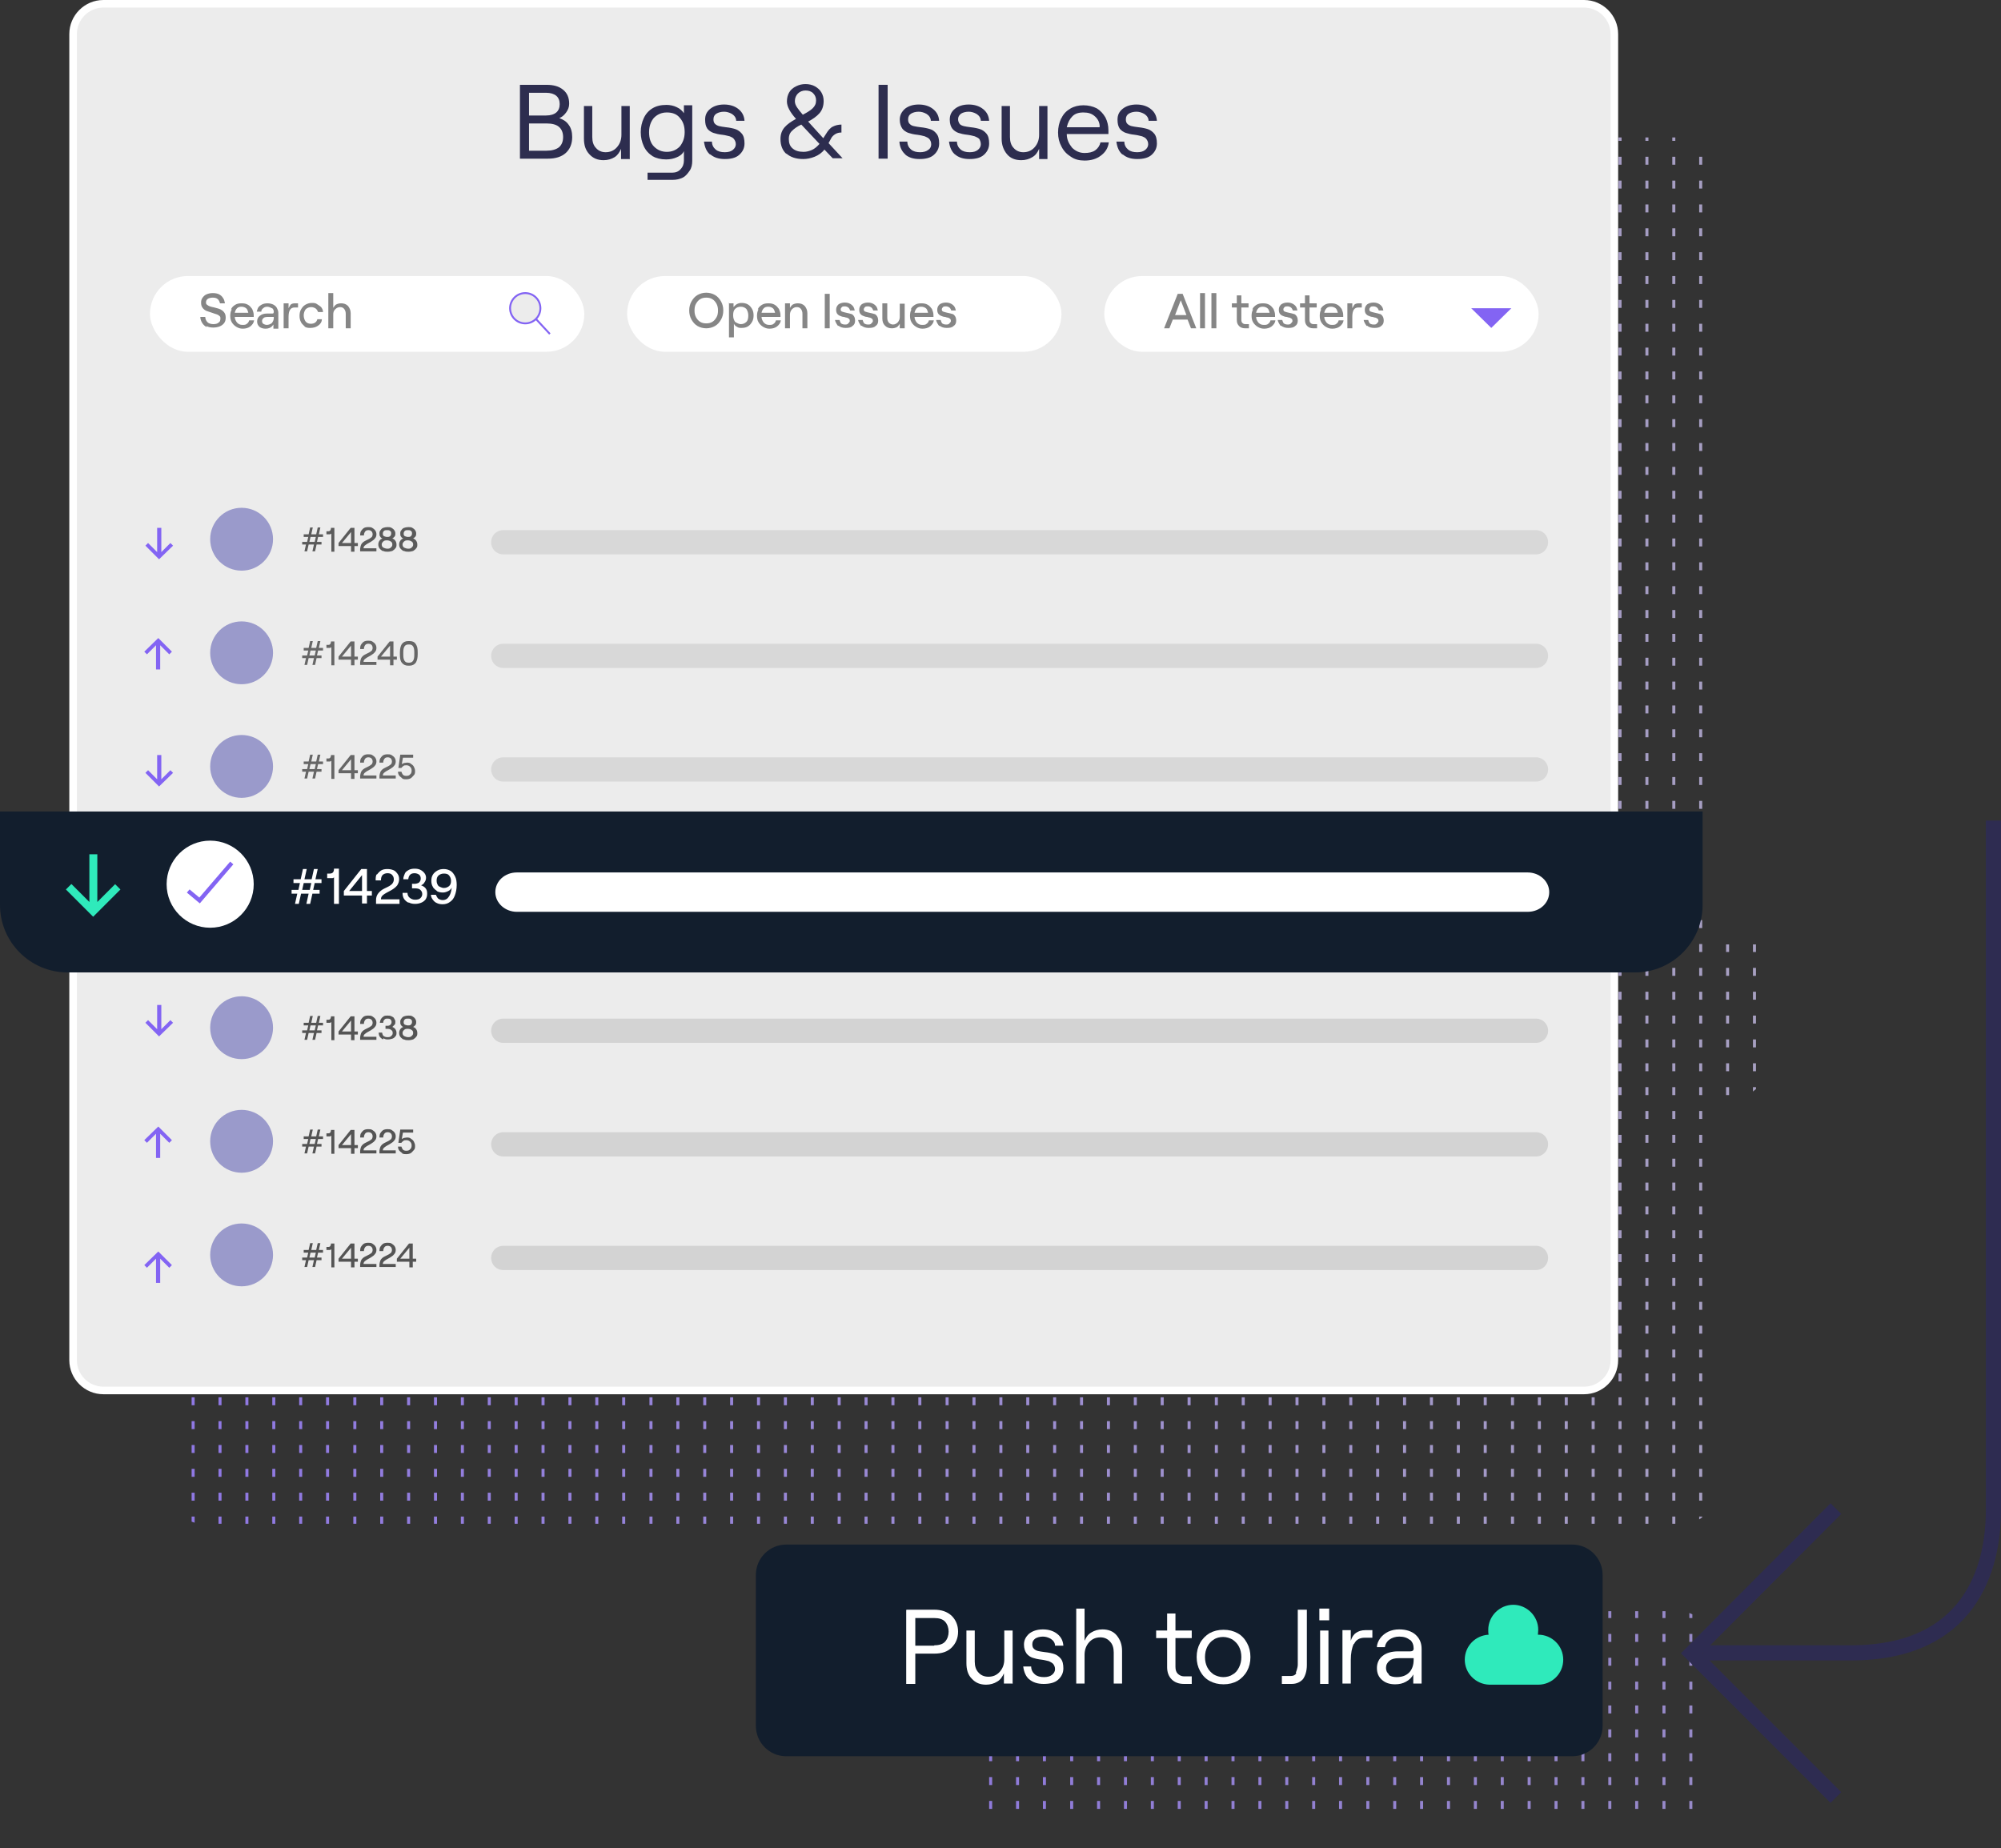 <?xml version="1.0" encoding="UTF-8"?><svg id="Layer_2" xmlns="http://www.w3.org/2000/svg" xmlns:xlink="http://www.w3.org/1999/xlink" viewBox="0 0 52.84 48.81"><rect x="0" y="0" width="52.84" height="48.81" fill="#333333" stroke="none"/><defs><clipPath id="clippath"><path d="M44.34,42.55H26.58c-.44,0-.8,.36-.8,.8v3.99c0,.44,.36,.8,.8,.8h17.76c.44,0,.8-.36,.8-.8v-3.99c0-.44-.36-.8-.8-.8Z" fill="none"/></clipPath><clipPath id="clippath-1"><path d="M45.26,24.95V4.43c0-.44-.36-.8-.8-.8H5.36c-.44,0-.8,.36-.8,.8V24.95H2.03v2.47c0,.99,.8,1.78,1.78,1.78h.74v10.24c0,.44,.36,.8,.8,.8H44.46c.44,0,.8-.36,.8-.8v-10.25c.96-.03,1.73-.81,1.73-1.78v-2.47h-1.73Z" fill="none"/></clipPath></defs><g id="Layer_2-2"><g><path d="M26.66,43.97h.73c.19,0,.34,.05,.46,.16,.11,.11,.17,.25,.17,.42s-.06,.31-.17,.42c-.11,.11-.26,.16-.46,.16h-.5v.8h-.24v-1.95Zm.73,.94c.13,0,.23-.03,.29-.1,.06-.07,.09-.16,.09-.26s-.03-.19-.09-.26-.16-.1-.29-.1h-.5v.73h.5Z" fill="#bad5ff"/><path d="M29.46,45.92h-.22v-.27c-.04,.09-.09,.17-.18,.22-.08,.05-.18,.08-.29,.08-.16,0-.28-.05-.38-.16-.1-.1-.14-.24-.14-.41v-.86h.22v.82c0,.12,.03,.22,.1,.29,.06,.07,.15,.11,.26,.11,.12,0,.22-.04,.3-.13,.08-.09,.12-.2,.12-.33v-.76h.22v1.41Z" fill="#bad5ff"/><path d="M29.92,45.82c-.1-.08-.15-.2-.17-.35h.21c0,.09,.04,.16,.1,.21s.14,.07,.24,.07c.09,0,.16-.02,.21-.06,.05-.04,.08-.09,.08-.15s-.02-.1-.05-.14c-.03-.03-.07-.05-.11-.07-.05-.01-.11-.03-.19-.04-.1-.01-.18-.03-.24-.05s-.12-.06-.16-.11c-.04-.06-.07-.13-.07-.24,0-.12,.05-.21,.14-.29,.09-.07,.21-.11,.36-.11s.28,.04,.38,.12,.15,.18,.16,.31h-.22c0-.08-.05-.14-.11-.18-.07-.04-.14-.06-.21-.06-.08,0-.15,.02-.2,.05-.05,.04-.08,.08-.08,.15,0,.05,.01,.09,.04,.12,.03,.03,.07,.05,.11,.06,.04,.01,.1,.02,.18,.03,.1,.01,.19,.03,.25,.05,.06,.02,.12,.06,.17,.12,.05,.06,.07,.15,.07,.26,0,.12-.05,.22-.14,.3-.09,.08-.22,.11-.38,.11s-.29-.04-.39-.13Z" fill="#bad5ff"/><path d="M31.15,43.94h.22v.85c.04-.09,.09-.17,.18-.22,.08-.05,.18-.08,.29-.08,.16,0,.29,.05,.38,.16s.14,.24,.14,.41v.86h-.22v-.82c0-.12-.03-.22-.1-.29-.06-.07-.15-.11-.25-.11-.12,0-.22,.04-.3,.13s-.12,.2-.12,.33v.76h-.22v-1.98Z" fill="#bad5ff"/><path d="M33.77,44.07v.45h.43v.2h-.43v.76c0,.08,.02,.14,.06,.18,.04,.04,.1,.07,.16,.07h.21v.2h-.21c-.13,0-.24-.04-.32-.12-.08-.08-.12-.19-.12-.32v-.77h-.29v-.2h.29v-.45h.22Z" fill="#bad5ff"/><path d="M34.67,45.85c-.11-.06-.19-.15-.25-.26-.06-.11-.09-.23-.09-.37s.03-.26,.09-.37c.06-.11,.15-.2,.25-.26,.11-.06,.23-.09,.37-.09s.26,.03,.37,.09c.11,.06,.19,.15,.25,.26,.06,.11,.09,.23,.09,.37s-.03,.26-.09,.37c-.06,.11-.15,.2-.25,.26-.11,.06-.23,.09-.37,.09s-.26-.03-.37-.09Zm-.06-.36c.04,.08,.1,.14,.17,.19,.07,.04,.16,.07,.25,.07s.18-.02,.25-.07c.08-.04,.13-.11,.17-.19,.04-.08,.06-.17,.06-.27s-.02-.19-.06-.27c-.04-.08-.1-.14-.17-.19-.07-.04-.16-.07-.25-.07s-.18,.02-.25,.07c-.07,.04-.13,.11-.17,.19-.04,.08-.06,.17-.06,.27s.02,.19,.06,.27Z" fill="#bad5ff"/><path d="M36.95,45.64s.05-.12,.05-.21v-1.45h.24v1.46c0,.16-.04,.28-.1,.37-.07,.08-.17,.13-.3,.13h-.26v-.21h.24c.06,0,.11-.02,.14-.07Z" fill="#bad5ff"/><path d="M37.82,43.94v.31h-.26v-.31h.26Zm-.24,.58h.22v1.41h-.22v-1.41Z" fill="#bad5ff"/><path d="M38.48,44.87c-.05,.1-.08,.25-.08,.43v.62h-.22v-1.41h.22v.28c.03-.1,.08-.17,.14-.21s.14-.07,.25-.07h.18v.2h-.2c-.13,0-.23,.05-.28,.16Z" fill="#bad5ff"/><path d="M39.96,44.77c-.07-.06-.16-.09-.28-.09-.1,0-.19,.03-.26,.08s-.11,.12-.12,.2h-.21c0-.09,.04-.17,.09-.24,.05-.07,.13-.13,.21-.17,.09-.04,.18-.06,.29-.06,.18,0,.33,.05,.43,.14,.11,.1,.16,.22,.16,.38v.91h-.22v-.24c-.04,.08-.1,.14-.19,.19-.09,.05-.18,.07-.29,.07-.15,0-.26-.04-.35-.12-.09-.08-.13-.18-.13-.31s.05-.24,.15-.32,.24-.12,.41-.12h.32s.05,0,.07-.02c.01-.01,.02-.03,.02-.05,0-.1-.03-.18-.1-.24Zm-.56,.92c.05,.04,.12,.06,.21,.06,.14,0,.25-.04,.33-.12,.08-.08,.12-.2,.12-.34v-.04h-.39c-.11,0-.19,.02-.25,.07s-.09,.11-.09,.19c0,.07,.03,.13,.08,.17Z" fill="#bad5ff"/></g><g clip-path="url(#clippath)"><g><line x1=".57" y1="26.14" x2=".57" y2="90.12" fill="none" stroke="#8365f2" stroke-dasharray="0 0 0 0 0 0 .21 .42 .21 .42 .21 .42" stroke-miterlimit="10" stroke-width=".08"/><line x1="1.28" y1="26.14" x2="1.28" y2="90.12" fill="none" stroke="#8465f2" stroke-dasharray="0 0 0 0 0 0 .21 .42 .21 .42 .21 .42" stroke-miterlimit="10" stroke-width=".08"/><line x1="1.99" y1="26.14" x2="1.99" y2="90.12" fill="none" stroke="#8466f1" stroke-dasharray="0 0 0 0 0 0 .21 .42 .21 .42 .21 .42" stroke-miterlimit="10" stroke-width=".08"/><line x1="2.7" y1="26.14" x2="2.7" y2="90.12" fill="none" stroke="#8466f0" stroke-dasharray="0 0 0 0 0 0 .21 .42 .21 .42 .21 .42" stroke-miterlimit="10" stroke-width=".08"/><line x1="3.41" y1="26.14" x2="3.41" y2="90.12" fill="none" stroke="#8567f0" stroke-dasharray="0 0 0 0 0 0 .21 .42 .21 .42 .21 .42" stroke-miterlimit="10" stroke-width=".08"/><line x1="4.12" y1="26.14" x2="4.12" y2="90.12" fill="none" stroke="#8568ef" stroke-dasharray="0 0 0 0 0 0 .21 .42 .21 .42 .21 .42" stroke-miterlimit="10" stroke-width=".08"/><line x1="4.83" y1="26.14" x2="4.83" y2="90.12" fill="none" stroke="#8568ee" stroke-dasharray="0 0 0 0 0 0 .21 .42 .21 .42 .21 .42" stroke-miterlimit="10" stroke-width=".08"/><line x1="5.55" y1="26.14" x2="5.55" y2="90.12" fill="none" stroke="#8669ee" stroke-dasharray="0 0 0 0 0 0 .21 .42 .21 .42 .21 .42" stroke-miterlimit="10" stroke-width=".08"/><line x1="6.26" y1="26.14" x2="6.26" y2="90.12" fill="none" stroke="#8669ed" stroke-dasharray="0 0 0 0 0 0 .21 .42 .21 .42 .21 .42" stroke-miterlimit="10" stroke-width=".08"/><line x1="6.97" y1="26.14" x2="6.97" y2="90.12" fill="none" stroke="#866aec" stroke-dasharray="0 0 0 0 0 0 .21 .42 .21 .42 .21 .42" stroke-miterlimit="10" stroke-width=".08"/><line x1="7.68" y1="26.14" x2="7.68" y2="90.12" fill="none" stroke="#876bec" stroke-dasharray="0 0 0 0 0 0 .21 .42 .21 .42 .21 .42" stroke-miterlimit="10" stroke-width=".08"/><line x1="8.39" y1="26.14" x2="8.39" y2="90.12" fill="none" stroke="#876beb" stroke-dasharray="0 0 0 0 0 0 .21 .42 .21 .42 .21 .42" stroke-miterlimit="10" stroke-width=".08"/><line x1="9.1" y1="26.14" x2="9.1" y2="90.12" fill="none" stroke="#876cea" stroke-dasharray="0 0 0 0 0 0 .21 .42 .21 .42 .21 .42" stroke-miterlimit="10" stroke-width=".08"/><line x1="9.81" y1="26.14" x2="9.81" y2="90.12" fill="none" stroke="#886ce9" stroke-dasharray="0 0 0 0 0 0 .21 .42 .21 .42 .21 .42" stroke-miterlimit="10" stroke-width=".08"/><line x1="10.52" y1="26.14" x2="10.52" y2="90.12" fill="none" stroke="#886de9" stroke-dasharray="0 0 0 0 0 0 .21 .42 .21 .42 .21 .42" stroke-miterlimit="10" stroke-width=".08"/><line x1="11.23" y1="26.14" x2="11.23" y2="90.12" fill="none" stroke="#886ee8" stroke-dasharray="0 0 0 0 0 0 .21 .42 .21 .42 .21 .42" stroke-miterlimit="10" stroke-width=".08"/><line x1="11.94" y1="26.14" x2="11.94" y2="90.12" fill="none" stroke="#886ee7" stroke-dasharray="0 0 0 0 0 0 .21 .42 .21 .42 .21 .42" stroke-miterlimit="10" stroke-width=".08"/><line x1="12.65" y1="26.14" x2="12.65" y2="90.12" fill="none" stroke="#896fe7" stroke-dasharray="0 0 0 0 0 0 .21 .42 .21 .42 .21 .42" stroke-miterlimit="10" stroke-width=".08"/><line x1="13.37" y1="26.14" x2="13.37" y2="90.12" fill="none" stroke="#896fe6" stroke-dasharray="0 0 0 0 0 0 .21 .42 .21 .42 .21 .42" stroke-miterlimit="10" stroke-width=".08"/><line x1="14.08" y1="26.14" x2="14.08" y2="90.12" fill="none" stroke="#8970e5" stroke-dasharray="0 0 0 0 0 0 .21 .42 .21 .42 .21 .42" stroke-miterlimit="10" stroke-width=".08"/><line x1="14.79" y1="26.14" x2="14.79" y2="90.12" fill="none" stroke="#8a71e5" stroke-dasharray="0 0 0 0 0 0 .21 .42 .21 .42 .21 .42" stroke-miterlimit="10" stroke-width=".08"/><line x1="15.5" y1="26.14" x2="15.5" y2="90.12" fill="none" stroke="#8a71e4" stroke-dasharray="0 0 0 0 0 0 .21 .42 .21 .42 .21 .42" stroke-miterlimit="10" stroke-width=".08"/><line x1="16.21" y1="26.14" x2="16.21" y2="90.12" fill="none" stroke="#8a72e3" stroke-dasharray="0 0 0 0 0 0 .21 .42 .21 .42 .21 .42" stroke-miterlimit="10" stroke-width=".08"/><line x1="16.92" y1="26.14" x2="16.92" y2="90.12" fill="none" stroke="#8b72e3" stroke-dasharray="0 0 0 0 0 0 .21 .42 .21 .42 .21 .42" stroke-miterlimit="10" stroke-width=".08"/><line x1="17.63" y1="26.14" x2="17.63" y2="90.12" fill="none" stroke="#8b73e2" stroke-dasharray="0 0 0 0 0 0 .21 .42 .21 .42 .21 .42" stroke-miterlimit="10" stroke-width=".08"/><line x1="18.34" y1="26.14" x2="18.34" y2="90.12" fill="none" stroke="#8b74e1" stroke-dasharray="0 0 0 0 0 0 .21 .42 .21 .42 .21 .42" stroke-miterlimit="10" stroke-width=".08"/><line x1="19.05" y1="26.14" x2="19.05" y2="90.12" fill="none" stroke="#8c74e1" stroke-dasharray="0 0 0 0 0 0 .21 .42 .21 .42 .21 .42" stroke-miterlimit="10" stroke-width=".08"/><line x1="19.76" y1="26.14" x2="19.76" y2="90.12" fill="none" stroke="#8c75e0" stroke-dasharray="0 0 0 0 0 0 .21 .42 .21 .42 .21 .42" stroke-miterlimit="10" stroke-width=".08"/><line x1="20.47" y1="26.14" x2="20.47" y2="90.12" fill="none" stroke="#8c75df" stroke-dasharray="0 0 0 0 0 0 .21 .42 .21 .42 .21 .42" stroke-miterlimit="10" stroke-width=".08"/><line x1="21.19" y1="26.14" x2="21.19" y2="90.12" fill="none" stroke="#8d76df" stroke-dasharray="0 0 0 0 0 0 .21 .42 .21 .42 .21 .42" stroke-miterlimit="10" stroke-width=".08"/><line x1="21.9" y1="26.14" x2="21.9" y2="90.12" fill="none" stroke="#8d77de" stroke-dasharray="0 0 0 0 0 0 .21 .42 .21 .42 .21 .42" stroke-miterlimit="10" stroke-width=".08"/><line x1="22.61" y1="26.14" x2="22.61" y2="90.12" fill="none" stroke="#8d77dd" stroke-dasharray="0 0 0 0 0 0 .21 .42 .21 .42 .21 .42" stroke-miterlimit="10" stroke-width=".08"/><line x1="23.32" y1="26.14" x2="23.32" y2="90.12" fill="none" stroke="#8e78dd" stroke-dasharray="0 0 0 0 0 0 .21 .42 .21 .42 .21 .42" stroke-miterlimit="10" stroke-width=".08"/><line x1="24.03" y1="26.14" x2="24.03" y2="90.12" fill="none" stroke="#8e78dc" stroke-dasharray="0 0 0 0 0 0 .21 .42 .21 .42 .21 .42" stroke-miterlimit="10" stroke-width=".08"/><line x1="24.74" y1="26.14" x2="24.74" y2="90.12" fill="none" stroke="#8e79db" stroke-dasharray="0 0 0 0 0 0 .21 .42 .21 .42 .21 .42" stroke-miterlimit="10" stroke-width=".08"/><line x1="25.45" y1="26.14" x2="25.45" y2="90.12" fill="none" stroke="#8f7adb" stroke-dasharray="0 0 0 0 0 0 .21 .42 .21 .42 .21 .42" stroke-miterlimit="10" stroke-width=".08"/><line x1="26.16" y1="26.14" x2="26.16" y2="90.12" fill="none" stroke="#8f7ada" stroke-dasharray="0 0 0 0 0 0 .21 .42 .21 .42 .21 .42" stroke-miterlimit="10" stroke-width=".08"/><line x1="26.87" y1="26.14" x2="26.87" y2="90.12" fill="none" stroke="#8f7bd9" stroke-dasharray="0 0 0 0 0 0 .21 .42 .21 .42 .21 .42" stroke-miterlimit="10" stroke-width=".08"/><line x1="27.58" y1="26.14" x2="27.58" y2="90.12" fill="none" stroke="#907bd9" stroke-dasharray="0 0 0 0 0 0 .21 .42 .21 .42 .21 .42" stroke-miterlimit="10" stroke-width=".08"/><line x1="28.3" y1="26.14" x2="28.3" y2="90.12" fill="none" stroke="#907cd8" stroke-dasharray="0 0 0 0 0 0 .21 .42 .21 .42 .21 .42" stroke-miterlimit="10" stroke-width=".08"/><line x1="29.01" y1="26.14" x2="29.01" y2="90.12" fill="none" stroke="#907dd7" stroke-dasharray="0 0 0 0 0 0 .21 .42 .21 .42 .21 .42" stroke-miterlimit="10" stroke-width=".08"/><line x1="29.72" y1="26.14" x2="29.72" y2="90.12" fill="none" stroke="#917dd6" stroke-dasharray="0 0 0 0 0 0 .21 .42 .21 .42 .21 .42" stroke-miterlimit="10" stroke-width=".08"/><line x1="30.43" y1="26.14" x2="30.43" y2="90.12" fill="none" stroke="#917ed6" stroke-dasharray="0 0 0 0 0 0 .21 .42 .21 .42 .21 .42" stroke-miterlimit="10" stroke-width=".08"/><line x1="31.14" y1="26.14" x2="31.14" y2="90.12" fill="none" stroke="#917ed5" stroke-dasharray="0 0 0 0 0 0 .21 .42 .21 .42 .21 .42" stroke-miterlimit="10" stroke-width=".08"/><line x1="31.85" y1="26.14" x2="31.85" y2="90.12" fill="none" stroke="#917fd4" stroke-dasharray="0 0 0 0 0 0 .21 .42 .21 .42 .21 .42" stroke-miterlimit="10" stroke-width=".08"/><line x1="32.56" y1="26.14" x2="32.56" y2="90.12" fill="none" stroke="#9280d4" stroke-dasharray="0 0 0 0 0 0 .21 .42 .21 .42 .21 .42" stroke-miterlimit="10" stroke-width=".08"/><line x1="33.27" y1="26.14" x2="33.27" y2="90.12" fill="none" stroke="#9280d3" stroke-dasharray="0 0 0 0 0 0 .21 .42 .21 .42 .21 .42" stroke-miterlimit="10" stroke-width=".08"/><line x1="33.98" y1="26.14" x2="33.98" y2="90.12" fill="none" stroke="#9281d2" stroke-dasharray="0 0 0 0 0 0 .21 .42 .21 .42 .21 .42" stroke-miterlimit="10" stroke-width=".08"/><line x1="34.69" y1="26.14" x2="34.69" y2="90.12" fill="none" stroke="#9381d2" stroke-dasharray="0 0 0 0 0 0 .21 .42 .21 .42 .21 .42" stroke-miterlimit="10" stroke-width=".08"/><line x1="35.4" y1="26.14" x2="35.4" y2="90.12" fill="none" stroke="#9382d1" stroke-dasharray="0 0 0 0 0 0 .21 .42 .21 .42 .21 .42" stroke-miterlimit="10" stroke-width=".08"/><line x1="36.12" y1="26.14" x2="36.12" y2="90.12" fill="none" stroke="#9383d0" stroke-dasharray="0 0 0 0 0 0 .21 .42 .21 .42 .21 .42" stroke-miterlimit="10" stroke-width=".08"/><line x1="36.83" y1="26.14" x2="36.83" y2="90.12" fill="none" stroke="#9483d0" stroke-dasharray="0 0 0 0 0 0 .21 .42 .21 .42 .21 .42" stroke-miterlimit="10" stroke-width=".08"/><line x1="37.54" y1="26.14" x2="37.54" y2="90.12" fill="none" stroke="#9484cf" stroke-dasharray="0 0 0 0 0 0 .21 .42 .21 .42 .21 .42" stroke-miterlimit="10" stroke-width=".08"/><line x1="38.25" y1="26.14" x2="38.25" y2="90.12" fill="none" stroke="#9484ce" stroke-dasharray="0 0 0 0 0 0 .21 .42 .21 .42 .21 .42" stroke-miterlimit="10" stroke-width=".08"/><line x1="38.96" y1="26.14" x2="38.96" y2="90.12" fill="none" stroke="#9585ce" stroke-dasharray="0 0 0 0 0 0 .21 .42 .21 .42 .21 .42" stroke-miterlimit="10" stroke-width=".08"/><line x1="39.67" y1="26.14" x2="39.67" y2="90.12" fill="none" stroke="#9585cd" stroke-dasharray="0 0 0 0 0 0 .21 .42 .21 .42 .21 .42" stroke-miterlimit="10" stroke-width=".08"/><line x1="40.38" y1="26.14" x2="40.38" y2="90.12" fill="none" stroke="#9586cc" stroke-dasharray="0 0 0 0 0 0 .21 .42 .21 .42 .21 .42" stroke-miterlimit="10" stroke-width=".08"/><line x1="41.09" y1="26.14" x2="41.09" y2="90.12" fill="none" stroke="#9687cc" stroke-dasharray="0 0 0 0 0 0 .21 .42 .21 .42 .21 .42" stroke-miterlimit="10" stroke-width=".08"/><line x1="41.8" y1="26.14" x2="41.8" y2="90.12" fill="none" stroke="#9687cb" stroke-dasharray="0 0 0 0 0 0 .21 .42 .21 .42 .21 .42" stroke-miterlimit="10" stroke-width=".08"/><line x1="42.51" y1="26.14" x2="42.51" y2="90.12" fill="none" stroke="#9688ca" stroke-dasharray="0 0 0 0 0 0 .21 .42 .21 .42 .21 .42" stroke-miterlimit="10" stroke-width=".08"/><line x1="43.22" y1="26.14" x2="43.22" y2="90.12" fill="none" stroke="#9788ca" stroke-dasharray="0 0 0 0 0 0 .21 .42 .21 .42 .21 .42" stroke-miterlimit="10" stroke-width=".08"/><line x1="43.94" y1="26.14" x2="43.94" y2="90.12" fill="none" stroke="#9789c9" stroke-dasharray="0 0 0 0 0 0 .21 .42 .21 .42 .21 .42" stroke-miterlimit="10" stroke-width=".08"/><line x1="44.65" y1="26.14" x2="44.65" y2="90.12" fill="none" stroke="#978ac8" stroke-dasharray="0 0 0 0 0 0 .21 .42 .21 .42 .21 .42" stroke-miterlimit="10" stroke-width=".08"/><line x1="45.36" y1="26.14" x2="45.36" y2="90.12" fill="none" stroke="#988ac8" stroke-dasharray="0 0 0 0 0 0 .21 .42 .21 .42 .21 .42" stroke-miterlimit="10" stroke-width=".08"/><line x1="46.07" y1="26.14" x2="46.07" y2="90.12" fill="none" stroke="#988bc7" stroke-dasharray="0 0 0 0 0 0 .21 .42 .21 .42 .21 .42" stroke-miterlimit="10" stroke-width=".08"/><line x1="46.78" y1="26.14" x2="46.78" y2="90.12" fill="none" stroke="#988bc6" stroke-dasharray="0 0 0 0 0 0 .21 .42 .21 .42 .21 .42" stroke-miterlimit="10" stroke-width=".08"/><line x1="47.49" y1="26.14" x2="47.49" y2="90.12" fill="none" stroke="#998cc6" stroke-dasharray="0 0 0 0 0 0 .21 .42 .21 .42 .21 .42" stroke-miterlimit="10" stroke-width=".08"/><line x1="48.2" y1="26.14" x2="48.2" y2="90.12" fill="none" stroke="#998dc5" stroke-dasharray="0 0 0 0 0 0 .21 .42 .21 .42 .21 .42" stroke-miterlimit="10" stroke-width=".08"/><line x1="48.91" y1="26.14" x2="48.91" y2="90.12" fill="none" stroke="#998dc4" stroke-dasharray="0 0 0 0 0 0 .21 .42 .21 .42 .21 .42" stroke-miterlimit="10" stroke-width=".08"/><line x1="49.62" y1="26.14" x2="49.62" y2="90.12" fill="none" stroke="#998ec4" stroke-dasharray="0 0 0 0 0 0 .21 .42 .21 .42 .21 .42" stroke-miterlimit="10" stroke-width=".08"/><line x1="50.33" y1="26.14" x2="50.33" y2="90.12" fill="none" stroke="#9a8ec3" stroke-dasharray="0 0 0 0 0 0 .21 .42 .21 .42 .21 .42" stroke-miterlimit="10" stroke-width=".08"/><line x1="51.05" y1="26.14" x2="51.05" y2="90.12" fill="none" stroke="#9a8fc2" stroke-dasharray="0 0 0 0 0 0 .21 .42 .21 .42 .21 .42" stroke-miterlimit="10" stroke-width=".08"/><line x1="51.76" y1="26.14" x2="51.76" y2="90.12" fill="none" stroke="#9a90c1" stroke-dasharray="0 0 0 0 0 0 .21 .42 .21 .42 .21 .42" stroke-miterlimit="10" stroke-width=".08"/><line x1="52.47" y1="26.14" x2="52.47" y2="90.12" fill="none" stroke="#9b90c1" stroke-dasharray="0 0 0 0 0 0 .21 .42 .21 .42 .21 .42" stroke-miterlimit="10" stroke-width=".08"/></g></g><g clip-path="url(#clippath-1)"><g><line x1=".12" y1="-2.16" x2=".12" y2="61.82" fill="none" stroke="#8c73e7" stroke-dasharray="0 0 0 0 0 0 .21 .42 .21 .42 .21 .42" stroke-miterlimit="10" stroke-width=".08"/><line x1=".83" y1="-2.16" x2=".83" y2="61.82" fill="none" stroke="#8c73e6" stroke-dasharray="0 0 0 0 0 0 .21 .42 .21 .42 .21 .42" stroke-miterlimit="10" stroke-width=".08"/><line x1="1.54" y1="-2.16" x2="1.54" y2="61.82" fill="none" stroke="#8d74e6" stroke-dasharray="0 0 0 0 0 0 .21 .42 .21 .42 .21 .42" stroke-miterlimit="10" stroke-width=".08"/><line x1="2.26" y1="-2.16" x2="2.26" y2="61.82" fill="none" stroke="#8d75e5" stroke-dasharray="0 0 0 0 0 0 .21 .42 .21 .42 .21 .42" stroke-miterlimit="10" stroke-width=".08"/><line x1="2.97" y1="-2.16" x2="2.97" y2="61.82" fill="none" stroke="#8d75e4" stroke-dasharray="0 0 0 0 0 0 .21 .42 .21 .42 .21 .42" stroke-miterlimit="10" stroke-width=".08"/><line x1="3.68" y1="-2.16" x2="3.68" y2="61.82" fill="none" stroke="#8e76e4" stroke-dasharray="0 0 0 0 0 0 .21 .42 .21 .42 .21 .42" stroke-miterlimit="10" stroke-width=".08"/><line x1="4.39" y1="-2.16" x2="4.39" y2="61.82" fill="none" stroke="#8e77e3" stroke-dasharray="0 0 0 0 0 0 .21 .42 .21 .42 .21 .42" stroke-miterlimit="10" stroke-width=".08"/><line x1="5.1" y1="-2.16" x2="5.1" y2="61.82" fill="none" stroke="#8f78e3" stroke-dasharray="0 0 0 0 0 0 .21 .42 .21 .42 .21 .42" stroke-miterlimit="10" stroke-width=".08"/><line x1="5.81" y1="-2.16" x2="5.81" y2="61.82" fill="none" stroke="#8f78e2" stroke-dasharray="0 0 0 0 0 0 .21 .42 .21 .42 .21 .42" stroke-miterlimit="10" stroke-width=".08"/><line x1="6.52" y1="-2.16" x2="6.52" y2="61.82" fill="none" stroke="#9079e2" stroke-dasharray="0 0 0 0 0 0 .21 .42 .21 .42 .21 .42" stroke-miterlimit="10" stroke-width=".08"/><line x1="7.23" y1="-2.16" x2="7.23" y2="61.82" fill="none" stroke="#907ae1" stroke-dasharray="0 0 0 0 0 0 .21 .42 .21 .42 .21 .42" stroke-miterlimit="10" stroke-width=".08"/><line x1="7.94" y1="-2.16" x2="7.94" y2="61.82" fill="none" stroke="#907ae0" stroke-dasharray="0 0 0 0 0 0 .21 .42 .21 .42 .21 .42" stroke-miterlimit="10" stroke-width=".08"/><line x1="8.65" y1="-2.16" x2="8.65" y2="61.82" fill="none" stroke="#917be0" stroke-dasharray="0 0 0 0 0 0 .21 .42 .21 .42 .21 .42" stroke-miterlimit="10" stroke-width=".08"/><line x1="9.37" y1="-2.16" x2="9.37" y2="61.82" fill="none" stroke="#917cdf" stroke-dasharray="0 0 0 0 0 0 .21 .42 .21 .42 .21 .42" stroke-miterlimit="10" stroke-width=".08"/><line x1="10.08" y1="-2.16" x2="10.08" y2="61.82" fill="none" stroke="#927cdf" stroke-dasharray="0 0 0 0 0 0 .21 .42 .21 .42 .21 .42" stroke-miterlimit="10" stroke-width=".08"/><line x1="10.79" y1="-2.16" x2="10.79" y2="61.82" fill="none" stroke="#927dde" stroke-dasharray="0 0 0 0 0 0 .21 .42 .21 .42 .21 .42" stroke-miterlimit="10" stroke-width=".08"/><line x1="11.5" y1="-2.16" x2="11.5" y2="61.82" fill="none" stroke="#937ede" stroke-dasharray="0 0 0 0 0 0 .21 .42 .21 .42 .21 .42" stroke-miterlimit="10" stroke-width=".08"/><line x1="12.21" y1="-2.16" x2="12.21" y2="61.82" fill="none" stroke="#937edd" stroke-dasharray="0 0 0 0 0 0 .21 .42 .21 .42 .21 .42" stroke-miterlimit="10" stroke-width=".08"/><line x1="12.92" y1="-2.16" x2="12.92" y2="61.82" fill="none" stroke="#937fdc" stroke-dasharray="0 0 0 0 0 0 .21 .42 .21 .42 .21 .42" stroke-miterlimit="10" stroke-width=".08"/><line x1="13.63" y1="-2.16" x2="13.63" y2="61.82" fill="none" stroke="#9480dc" stroke-dasharray="0 0 0 0 0 0 .21 .42 .21 .42 .21 .42" stroke-miterlimit="10" stroke-width=".08"/><line x1="14.34" y1="-2.16" x2="14.34" y2="61.82" fill="none" stroke="#9481db" stroke-dasharray="0 0 0 0 0 0 .21 .42 .21 .42 .21 .42" stroke-miterlimit="10" stroke-width=".08"/><line x1="15.05" y1="-2.16" x2="15.05" y2="61.82" fill="none" stroke="#9581db" stroke-dasharray="0 0 0 0 0 0 .21 .42 .21 .42 .21 .42" stroke-miterlimit="10" stroke-width=".08"/><line x1="15.76" y1="-2.16" x2="15.76" y2="61.82" fill="none" stroke="#9582da" stroke-dasharray="0 0 0 0 0 0 .21 .42 .21 .42 .21 .42" stroke-miterlimit="10" stroke-width=".08"/><line x1="16.47" y1="-2.16" x2="16.47" y2="61.82" fill="none" stroke="#9583d9" stroke-dasharray="0 0 0 0 0 0 .21 .42 .21 .42 .21 .42" stroke-miterlimit="10" stroke-width=".08"/><line x1="17.19" y1="-2.16" x2="17.19" y2="61.82" fill="none" stroke="#9683d9" stroke-dasharray="0 0 0 0 0 0 .21 .42 .21 .42 .21 .42" stroke-miterlimit="10" stroke-width=".08"/><line x1="17.9" y1="-2.16" x2="17.9" y2="61.82" fill="none" stroke="#9684d8" stroke-dasharray="0 0 0 0 0 0 .21 .42 .21 .42 .21 .42" stroke-miterlimit="10" stroke-width=".08"/><line x1="18.61" y1="-2.16" x2="18.61" y2="61.82" fill="none" stroke="#9785d8" stroke-dasharray="0 0 0 0 0 0 .21 .42 .21 .42 .21 .42" stroke-miterlimit="10" stroke-width=".08"/><line x1="19.32" y1="-2.16" x2="19.32" y2="61.82" fill="none" stroke="#9785d7" stroke-dasharray="0 0 0 0 0 0 .21 .42 .21 .42 .21 .42" stroke-miterlimit="10" stroke-width=".08"/><line x1="20.03" y1="-2.16" x2="20.03" y2="61.82" fill="none" stroke="#9886d7" stroke-dasharray="0 0 0 0 0 0 .21 .42 .21 .42 .21 .42" stroke-miterlimit="10" stroke-width=".08"/><line x1="20.74" y1="-2.16" x2="20.74" y2="61.82" fill="none" stroke="#9887d6" stroke-dasharray="0 0 0 0 0 0 .21 .42 .21 .42 .21 .42" stroke-miterlimit="10" stroke-width=".08"/><line x1="21.45" y1="-2.16" x2="21.45" y2="61.82" fill="none" stroke="#9888d5" stroke-dasharray="0 0 0 0 0 0 .21 .42 .21 .42 .21 .42" stroke-miterlimit="10" stroke-width=".08"/><line x1="22.16" y1="-2.16" x2="22.16" y2="61.82" fill="none" stroke="#9988d5" stroke-dasharray="0 0 0 0 0 0 .21 .42 .21 .42 .21 .42" stroke-miterlimit="10" stroke-width=".08"/><line x1="22.87" y1="-2.16" x2="22.87" y2="61.82" fill="none" stroke="#9989d4" stroke-dasharray="0 0 0 0 0 0 .21 .42 .21 .42 .21 .42" stroke-miterlimit="10" stroke-width=".08"/><line x1="23.58" y1="-2.16" x2="23.58" y2="61.82" fill="none" stroke="#9a8ad4" stroke-dasharray="0 0 0 0 0 0 .21 .42 .21 .42 .21 .42" stroke-miterlimit="10" stroke-width=".08"/><line x1="24.29" y1="-2.16" x2="24.29" y2="61.82" fill="none" stroke="#9a8ad3" stroke-dasharray="0 0 0 0 0 0 .21 .42 .21 .42 .21 .42" stroke-miterlimit="10" stroke-width=".08"/><line x1="25.01" y1="-2.16" x2="25.01" y2="61.82" fill="none" stroke="#9a8bd3" stroke-dasharray="0 0 0 0 0 0 .21 .42 .21 .42 .21 .42" stroke-miterlimit="10" stroke-width=".08"/><line x1="25.72" y1="-2.16" x2="25.72" y2="61.82" fill="none" stroke="#9b8cd2" stroke-dasharray="0 0 0 0 0 0 .21 .42 .21 .42 .21 .42" stroke-miterlimit="10" stroke-width=".08"/><line x1="26.43" y1="-2.16" x2="26.43" y2="61.82" fill="none" stroke="#9b8cd1" stroke-dasharray="0 0 0 0 0 0 .21 .42 .21 .42 .21 .42" stroke-miterlimit="10" stroke-width=".08"/><line x1="27.14" y1="-2.16" x2="27.14" y2="61.82" fill="none" stroke="#9c8dd1" stroke-dasharray="0 0 0 0 0 0 .21 .42 .21 .42 .21 .42" stroke-miterlimit="10" stroke-width=".08"/><line x1="27.85" y1="-2.16" x2="27.85" y2="61.82" fill="none" stroke="#9c8ed0" stroke-dasharray="0 0 0 0 0 0 .21 .42 .21 .42 .21 .42" stroke-miterlimit="10" stroke-width=".08"/><line x1="28.56" y1="-2.16" x2="28.56" y2="61.82" fill="none" stroke="#9d8ed0" stroke-dasharray="0 0 0 0 0 0 .21 .42 .21 .42 .21 .42" stroke-miterlimit="10" stroke-width=".08"/><line x1="29.27" y1="-2.16" x2="29.27" y2="61.82" fill="none" stroke="#9d8fcf" stroke-dasharray="0 0 0 0 0 0 .21 .42 .21 .42 .21 .42" stroke-miterlimit="10" stroke-width=".08"/><line x1="29.98" y1="-2.16" x2="29.98" y2="61.82" fill="none" stroke="#9d90ce" stroke-dasharray="0 0 0 0 0 0 .21 .42 .21 .42 .21 .42" stroke-miterlimit="10" stroke-width=".08"/><line x1="30.69" y1="-2.16" x2="30.69" y2="61.82" fill="none" stroke="#9e91ce" stroke-dasharray="0 0 0 0 0 0 .21 .42 .21 .42 .21 .42" stroke-miterlimit="10" stroke-width=".08"/><line x1="31.4" y1="-2.16" x2="31.4" y2="61.82" fill="none" stroke="#9e91cd" stroke-dasharray="0 0 0 0 0 0 .21 .42 .21 .42 .21 .42" stroke-miterlimit="10" stroke-width=".08"/><line x1="32.12" y1="-2.16" x2="32.12" y2="61.82" fill="none" stroke="#9f92cd" stroke-dasharray="0 0 0 0 0 0 .21 .42 .21 .42 .21 .42" stroke-miterlimit="10" stroke-width=".08"/><line x1="32.83" y1="-2.16" x2="32.83" y2="61.82" fill="none" stroke="#9f93cc" stroke-dasharray="0 0 0 0 0 0 .21 .42 .21 .42 .21 .42" stroke-miterlimit="10" stroke-width=".08"/><line x1="33.54" y1="-2.16" x2="33.54" y2="61.82" fill="none" stroke="#a093cc" stroke-dasharray="0 0 0 0 0 0 .21 .42 .21 .42 .21 .42" stroke-miterlimit="10" stroke-width=".08"/><line x1="34.25" y1="-2.16" x2="34.25" y2="61.82" fill="none" stroke="#a094cb" stroke-dasharray="0 0 0 0 0 0 .21 .42 .21 .42 .21 .42" stroke-miterlimit="10" stroke-width=".08"/><line x1="34.96" y1="-2.16" x2="34.96" y2="61.82" fill="none" stroke="#a095ca" stroke-dasharray="0 0 0 0 0 0 .21 .42 .21 .42 .21 .42" stroke-miterlimit="10" stroke-width=".08"/><line x1="35.67" y1="-2.16" x2="35.67" y2="61.82" fill="none" stroke="#a195ca" stroke-dasharray="0 0 0 0 0 0 .21 .42 .21 .42 .21 .42" stroke-miterlimit="10" stroke-width=".08"/><line x1="36.38" y1="-2.16" x2="36.38" y2="61.82" fill="none" stroke="#a196c9" stroke-dasharray="0 0 0 0 0 0 .21 .42 .21 .42 .21 .42" stroke-miterlimit="10" stroke-width=".08"/><line x1="37.09" y1="-2.16" x2="37.09" y2="61.82" fill="none" stroke="#a297c9" stroke-dasharray="0 0 0 0 0 0 .21 .42 .21 .42 .21 .42" stroke-miterlimit="10" stroke-width=".08"/><line x1="37.8" y1="-2.16" x2="37.8" y2="61.82" fill="none" stroke="#a298c8" stroke-dasharray="0 0 0 0 0 0 .21 .42 .21 .42 .21 .42" stroke-miterlimit="10" stroke-width=".08"/><line x1="38.51" y1="-2.16" x2="38.51" y2="61.82" fill="none" stroke="#a298c7" stroke-dasharray="0 0 0 0 0 0 .21 .42 .21 .42 .21 .42" stroke-miterlimit="10" stroke-width=".08"/><line x1="39.22" y1="-2.16" x2="39.22" y2="61.82" fill="none" stroke="#a399c7" stroke-dasharray="0 0 0 0 0 0 .21 .42 .21 .42 .21 .42" stroke-miterlimit="10" stroke-width=".08"/><line x1="39.94" y1="-2.16" x2="39.94" y2="61.82" fill="none" stroke="#a39ac6" stroke-dasharray="0 0 0 0 0 0 .21 .42 .21 .42 .21 .42" stroke-miterlimit="10" stroke-width=".08"/><line x1="40.65" y1="-2.16" x2="40.65" y2="61.82" fill="none" stroke="#a49ac6" stroke-dasharray="0 0 0 0 0 0 .21 .42 .21 .42 .21 .42" stroke-miterlimit="10" stroke-width=".08"/><line x1="41.36" y1="-2.16" x2="41.36" y2="61.82" fill="none" stroke="#a49bc5" stroke-dasharray="0 0 0 0 0 0 .21 .42 .21 .42 .21 .42" stroke-miterlimit="10" stroke-width=".08"/><line x1="42.07" y1="-2.16" x2="42.07" y2="61.82" fill="none" stroke="#a59cc5" stroke-dasharray="0 0 0 0 0 0 .21 .42 .21 .42 .21 .42" stroke-miterlimit="10" stroke-width=".08"/><line x1="42.78" y1="-2.16" x2="42.78" y2="61.82" fill="none" stroke="#a59cc4" stroke-dasharray="0 0 0 0 0 0 .21 .42 .21 .42 .21 .42" stroke-miterlimit="10" stroke-width=".08"/><line x1="43.49" y1="-2.16" x2="43.49" y2="61.82" fill="none" stroke="#a59dc3" stroke-dasharray="0 0 0 0 0 0 .21 .42 .21 .42 .21 .42" stroke-miterlimit="10" stroke-width=".08"/><line x1="44.2" y1="-2.16" x2="44.2" y2="61.82" fill="none" stroke="#a69ec3" stroke-dasharray="0 0 0 0 0 0 .21 .42 .21 .42 .21 .42" stroke-miterlimit="10" stroke-width=".08"/><line x1="44.91" y1="-2.16" x2="44.91" y2="61.82" fill="none" stroke="#a69ec2" stroke-dasharray="0 0 0 0 0 0 .21 .42 .21 .42 .21 .42" stroke-miterlimit="10" stroke-width=".08"/><line x1="45.62" y1="-2.16" x2="45.62" y2="61.82" fill="none" stroke="#a79fc2" stroke-dasharray="0 0 0 0 0 0 .21 .42 .21 .42 .21 .42" stroke-miterlimit="10" stroke-width=".08"/><line x1="46.33" y1="-2.16" x2="46.33" y2="61.82" fill="none" stroke="#a7a0c1" stroke-dasharray="0 0 0 0 0 0 .21 .42 .21 .42 .21 .42" stroke-miterlimit="10" stroke-width=".08"/><line x1="47.04" y1="-2.16" x2="47.04" y2="61.82" fill="none" stroke="#a8a1c1" stroke-dasharray="0 0 0 0 0 0 .21 .42 .21 .42 .21 .42" stroke-miterlimit="10" stroke-width=".08"/><line x1="47.76" y1="-2.16" x2="47.76" y2="61.82" fill="none" stroke="#a8a1c0" stroke-dasharray="0 0 0 0 0 0 .21 .42 .21 .42 .21 .42" stroke-miterlimit="10" stroke-width=".08"/><line x1="48.47" y1="-2.16" x2="48.47" y2="61.82" fill="none" stroke="#a8a2bf" stroke-dasharray="0 0 0 0 0 0 .21 .42 .21 .42 .21 .42" stroke-miterlimit="10" stroke-width=".08"/><line x1="49.18" y1="-2.16" x2="49.18" y2="61.82" fill="none" stroke="#a9a3bf" stroke-dasharray="0 0 0 0 0 0 .21 .42 .21 .42 .21 .42" stroke-miterlimit="10" stroke-width=".08"/><line x1="49.89" y1="-2.16" x2="49.89" y2="61.82" fill="none" stroke="#a9a3be" stroke-dasharray="0 0 0 0 0 0 .21 .42 .21 .42 .21 .42" stroke-miterlimit="10" stroke-width=".08"/><line x1="50.6" y1="-2.16" x2="50.6" y2="61.82" fill="none" stroke="#aaa4be" stroke-dasharray="0 0 0 0 0 0 .21 .42 .21 .42 .21 .42" stroke-miterlimit="10" stroke-width=".08"/><line x1="51.31" y1="-2.16" x2="51.31" y2="61.82" fill="none" stroke="#aaa5bd" stroke-dasharray="0 0 0 0 0 0 .21 .42 .21 .42 .21 .42" stroke-miterlimit="10" stroke-width=".08"/><line x1="52.02" y1="-2.16" x2="52.02" y2="61.82" fill="none" stroke="#aaa5bc" stroke-dasharray="0 0 0 0 0 0 .21 .42 .21 .42 .21 .42" stroke-miterlimit="10" stroke-width=".08"/><line x1="52.73" y1="-2.16" x2="52.73" y2="61.82" fill="none" stroke="#aba6bc" stroke-dasharray="0 0 0 0 0 0 .21 .42 .21 .42 .21 .42" stroke-miterlimit="10" stroke-width=".08"/></g></g><path d="M41.83,.1H2.73c-.44,0-.8,.36-.8,.8V35.92c0,.44,.36,.8,.8,.8H41.83c.44,0,.8-.36,.8-.8V.9c0-.44-.36-.8-.8-.8Z" fill="#ececec" stroke="#fff" stroke-miterlimit="10" stroke-width=".2"/><rect x="3.96" y="7.29" width="11.47" height="2" rx="1" ry="1" fill="#fff"/><rect x="16.56" y="7.29" width="11.47" height="2" rx="1" ry="1" fill="#fff"/><rect x="29.16" y="7.29" width="11.47" height="2" rx="1" ry="1" fill="#fff"/><g><path d="M13.73,2.24h.7c.19,0,.33,.04,.44,.13s.16,.21,.16,.37c0,.09-.03,.16-.08,.23-.05,.07-.11,.12-.18,.15,.11,.04,.19,.09,.25,.18,.06,.08,.09,.19,.09,.32,0,.18-.06,.32-.17,.42-.11,.1-.27,.15-.47,.15h-.74v-1.95Zm.69,.81c.12,0,.21-.03,.27-.08,.06-.05,.09-.13,.09-.22s-.03-.17-.09-.22c-.06-.05-.15-.08-.27-.08h-.45v.6h.45Zm.01,.93c.14,0,.25-.03,.33-.09,.07-.06,.11-.15,.11-.27s-.04-.21-.11-.27c-.07-.06-.18-.09-.33-.09h-.46v.72h.46Z" fill="#2d2d4f"/><path d="M16.62,4.2h-.22v-.27c-.04,.09-.09,.17-.17,.22-.08,.05-.18,.08-.29,.08-.16,0-.28-.05-.38-.16s-.14-.24-.14-.41v-.86h.22v.82c0,.12,.03,.22,.1,.29,.06,.07,.15,.11,.25,.11,.12,0,.22-.04,.3-.13,.08-.09,.12-.2,.12-.33v-.76h.22v1.41Z" fill="#2d2d4f"/><path d="M17.23,4.12c-.1-.06-.18-.15-.23-.26-.05-.11-.08-.23-.08-.37s.03-.26,.08-.37c.05-.11,.13-.2,.23-.26,.1-.06,.22-.09,.37-.09,.09,0,.19,.02,.27,.06,.09,.04,.15,.1,.19,.16v-.21h.22v1.47c0,.1-.02,.19-.07,.26s-.1,.14-.18,.18c-.08,.04-.17,.06-.27,.06h-.66v-.19h.65c.09,0,.17-.03,.22-.09,.06-.06,.09-.14,.09-.23v-.25c-.03,.07-.09,.12-.18,.16s-.18,.06-.29,.06c-.14,0-.26-.03-.37-.09Zm.04-.25c.09,.09,.2,.14,.34,.14s.25-.05,.34-.14c.08-.1,.13-.22,.13-.38s-.04-.28-.13-.38c-.08-.1-.2-.14-.34-.14s-.25,.05-.34,.14c-.08,.09-.13,.22-.13,.38s.04,.29,.13,.38Z" fill="#2d2d4f"/><path d="M18.76,4.09c-.1-.08-.15-.2-.17-.35h.21c0,.09,.04,.16,.1,.21,.06,.05,.14,.07,.24,.07,.09,0,.16-.02,.21-.06,.05-.04,.08-.09,.08-.15s-.02-.1-.05-.14-.07-.05-.11-.07c-.05-.01-.11-.03-.19-.04-.1-.01-.18-.03-.24-.05-.06-.02-.12-.06-.16-.11-.04-.06-.06-.13-.06-.24,0-.12,.04-.21,.14-.29,.09-.07,.21-.11,.36-.11s.28,.04,.38,.12,.15,.18,.16,.31h-.22c0-.08-.05-.14-.11-.18-.07-.04-.14-.06-.21-.06-.08,0-.15,.02-.2,.05s-.08,.08-.08,.15c0,.05,.01,.09,.04,.12,.03,.03,.07,.05,.11,.06,.04,.01,.1,.02,.18,.03,.1,.01,.19,.03,.25,.05,.06,.02,.12,.06,.17,.12,.05,.06,.07,.15,.07,.26,0,.12-.05,.22-.14,.3-.09,.08-.22,.11-.38,.11-.16,0-.29-.04-.39-.13Z" fill="#2d2d4f"/><path d="M20.77,4.07c-.11-.1-.16-.23-.16-.4,0-.13,.04-.23,.11-.31,.07-.08,.17-.15,.3-.22-.16-.18-.24-.33-.24-.46,0-.09,.02-.17,.06-.24,.04-.07,.1-.12,.18-.16s.16-.06,.25-.06,.18,.02,.25,.06,.13,.09,.17,.16,.06,.14,.06,.23c0,.13-.04,.24-.11,.32-.07,.08-.18,.16-.3,.22l.4,.44,.07-.11c.06-.1,.12-.17,.19-.2,.06-.03,.14-.05,.22-.05v.21c-.06,0-.11,.01-.16,.04-.05,.03-.09,.07-.11,.11l-.07,.13,.37,.4h-.26l-.22-.23c-.07,.09-.16,.15-.26,.19-.1,.04-.2,.06-.3,.06-.19,0-.34-.05-.45-.15Zm.16-.15c.07,.06,.16,.09,.29,.09,.08,0,.15-.02,.22-.05,.07-.03,.14-.09,.2-.16l-.48-.51c-.11,.05-.19,.11-.25,.17s-.08,.13-.08,.21c0,.11,.03,.19,.1,.25Zm.12-1.08c.04,.06,.09,.12,.15,.19,.11-.06,.2-.11,.26-.17s.09-.12,.09-.21c0-.08-.03-.14-.08-.19-.05-.05-.12-.07-.2-.07s-.15,.03-.2,.08c-.05,.05-.08,.12-.08,.2,0,.06,.02,.11,.06,.17Z" fill="#2d2d4f"/><path d="M23.2,2.24h.24v1.95h-.24v-1.95Z" fill="#2d2d4f"/><path d="M23.92,4.09c-.1-.08-.16-.2-.17-.35h.21c0,.09,.04,.16,.1,.21,.06,.05,.14,.07,.24,.07,.08,0,.16-.02,.21-.06,.06-.04,.08-.09,.08-.15s-.02-.1-.05-.14c-.03-.03-.07-.05-.12-.07-.04-.01-.11-.03-.19-.04-.1-.01-.18-.03-.24-.05s-.12-.06-.16-.11c-.04-.06-.07-.13-.07-.24,0-.12,.05-.21,.14-.29,.09-.07,.21-.11,.36-.11s.28,.04,.38,.12,.15,.18,.16,.31h-.22c0-.08-.05-.14-.11-.18-.07-.04-.14-.06-.21-.06-.08,0-.15,.02-.2,.05s-.08,.08-.08,.15c0,.05,.01,.09,.04,.12,.03,.03,.06,.05,.11,.06,.04,.01,.1,.02,.18,.03,.1,.01,.19,.03,.25,.05,.07,.02,.12,.06,.17,.12,.05,.06,.07,.15,.07,.26,0,.12-.05,.22-.14,.3-.09,.08-.22,.11-.38,.11s-.29-.04-.39-.13Z" fill="#2d2d4f"/><path d="M25.23,4.09c-.1-.08-.15-.2-.17-.35h.21c0,.09,.04,.16,.1,.21,.06,.05,.14,.07,.24,.07,.09,0,.16-.02,.21-.06,.05-.04,.08-.09,.08-.15s-.02-.1-.04-.14c-.03-.03-.07-.05-.12-.07-.04-.01-.11-.03-.19-.04-.1-.01-.18-.03-.24-.05s-.12-.06-.16-.11-.07-.13-.07-.24c0-.12,.04-.21,.14-.29,.09-.07,.21-.11,.36-.11s.28,.04,.38,.12c.1,.08,.15,.18,.16,.31h-.22c0-.08-.05-.14-.11-.18-.07-.04-.14-.06-.21-.06-.08,0-.15,.02-.2,.05-.05,.04-.08,.08-.08,.15,0,.05,.02,.09,.04,.12s.07,.05,.11,.06c.04,.01,.1,.02,.18,.03,.1,.01,.19,.03,.25,.05s.12,.06,.17,.12c.05,.06,.07,.15,.07,.26,0,.12-.05,.22-.14,.3-.09,.08-.22,.11-.38,.11s-.29-.04-.39-.13Z" fill="#2d2d4f"/><path d="M27.66,4.2h-.22v-.27c-.04,.09-.09,.17-.18,.22-.08,.05-.18,.08-.29,.08-.16,0-.29-.05-.38-.16s-.14-.24-.14-.41v-.86h.22v.82c0,.12,.03,.22,.1,.29,.06,.07,.15,.11,.25,.11,.12,0,.22-.04,.3-.13,.08-.09,.12-.2,.12-.33v-.76h.22v1.41Z" fill="#2d2d4f"/><path d="M28.03,3.12c.05-.11,.13-.19,.23-.25,.1-.06,.22-.09,.35-.09s.25,.03,.35,.08c.1,.06,.17,.14,.23,.24,.05,.1,.08,.21,.08,.34,0,.04,0,.07,0,.1h-1.1c0,.15,.06,.26,.14,.36,.09,.09,.2,.14,.33,.14,.11,0,.21-.02,.28-.07s.12-.12,.14-.21h.22c-.02,.15-.09,.26-.21,.35s-.26,.13-.43,.13c-.14,0-.26-.03-.36-.1-.11-.07-.19-.15-.25-.27-.06-.11-.09-.23-.09-.37s.03-.26,.08-.37Zm1.01,.23c0-.12-.05-.21-.13-.28-.08-.07-.17-.1-.3-.1s-.22,.03-.29,.1-.12,.16-.15,.29h.86Z" fill="#2d2d4f"/><path d="M29.65,4.09c-.1-.08-.15-.2-.17-.35h.21c0,.09,.04,.16,.1,.21,.06,.05,.14,.07,.24,.07,.09,0,.16-.02,.21-.06,.05-.04,.08-.09,.08-.15s-.02-.1-.05-.14-.07-.05-.11-.07c-.05-.01-.11-.03-.19-.04-.1-.01-.18-.03-.24-.05-.06-.02-.12-.06-.16-.11-.04-.06-.06-.13-.06-.24,0-.12,.04-.21,.14-.29,.09-.07,.21-.11,.36-.11s.28,.04,.38,.12,.15,.18,.16,.31h-.22c0-.08-.05-.14-.11-.18-.07-.04-.14-.06-.21-.06-.08,0-.15,.02-.2,.05s-.08,.08-.08,.15c0,.05,.01,.09,.04,.12,.03,.03,.07,.05,.11,.06,.04,.01,.1,.02,.18,.03,.1,.01,.19,.03,.25,.05,.06,.02,.12,.06,.17,.12,.05,.06,.07,.15,.07,.26,0,.12-.05,.22-.14,.3-.09,.08-.22,.11-.38,.11-.16,0-.29-.04-.39-.13Z" fill="#2d2d4f"/></g><g><path d="M18.42,8.61c-.07-.04-.12-.1-.16-.17s-.06-.15-.06-.24,.02-.17,.06-.24c.04-.07,.09-.13,.16-.17,.07-.04,.15-.06,.23-.06s.16,.02,.23,.06c.07,.04,.12,.1,.16,.17,.04,.07,.06,.15,.06,.24s-.02,.17-.06,.24-.09,.13-.16,.17c-.07,.04-.15,.06-.23,.06s-.16-.02-.23-.06Zm-.04-.23c.03,.05,.06,.09,.11,.12s.1,.04,.16,.04,.11-.01,.16-.04,.08-.07,.11-.12c.03-.05,.04-.11,.04-.18s-.01-.12-.04-.18c-.03-.05-.06-.09-.11-.12-.05-.03-.1-.04-.16-.04s-.11,.01-.16,.04c-.05,.03-.08,.07-.11,.12s-.04,.11-.04,.18,.01,.12,.04,.18Z" fill="#868686"/><path d="M19.24,8.01h.13v.1s.05-.06,.09-.08,.08-.03,.12-.03c.06,0,.12,.01,.17,.04s.08,.07,.11,.12,.04,.11,.04,.17-.01,.12-.04,.17c-.03,.05-.06,.09-.11,.12s-.1,.04-.17,.04c-.04,0-.08,0-.12-.03-.04-.02-.06-.04-.08-.08v.36h-.13v-.92Zm.17,.49s.09,.06,.15,.06,.11-.02,.15-.06c.04-.04,.05-.1,.05-.17s-.02-.12-.05-.17c-.04-.04-.09-.06-.15-.06s-.11,.02-.15,.06c-.04,.04-.05,.1-.05,.17s.02,.12,.05,.17Z" fill="#868686"/><path d="M20.01,8.17c.02-.05,.06-.09,.11-.12,.05-.03,.1-.04,.17-.04s.12,.01,.17,.04c.05,.03,.08,.07,.11,.11,.02,.05,.04,.1,.04,.16,0,.02,0,.03,0,.05h-.5c0,.06,.03,.11,.06,.15,.04,.04,.08,.06,.14,.06,.05,0,.09,0,.12-.03,.03-.02,.05-.05,.06-.09h.13c-.01,.07-.05,.12-.1,.16s-.12,.06-.2,.06c-.07,0-.12-.02-.17-.05-.05-.03-.09-.07-.12-.12-.03-.05-.04-.11-.04-.17s.01-.12,.04-.17Zm.46,.1s-.02-.09-.05-.12-.08-.05-.13-.05c-.05,0-.09,.01-.12,.04s-.05,.07-.06,.12h.37Z" fill="#868686"/><path d="M20.73,8.01h.13v.12s.04-.07,.08-.09c.04-.02,.08-.03,.13-.03,.07,0,.13,.02,.18,.07,.04,.05,.07,.11,.07,.19v.4h-.13v-.38c0-.05-.01-.09-.04-.13s-.07-.05-.11-.05c-.05,0-.09,.02-.13,.06-.03,.04-.05,.08-.05,.14v.36h-.13v-.66Z" fill="#868686"/><path d="M21.78,7.76h.13v.91h-.13v-.91Z" fill="#868686"/><path d="M22.13,8.61s-.07-.09-.08-.16h.12s.02,.07,.04,.09c.03,.02,.06,.03,.1,.03,.04,0,.07,0,.09-.03,.02-.02,.04-.04,.04-.06s0-.04-.02-.06c-.01-.01-.03-.02-.05-.03-.02,0-.05-.01-.08-.02-.05,0-.08-.02-.11-.03s-.05-.03-.07-.05c-.02-.03-.03-.06-.03-.11,0-.06,.02-.1,.06-.14,.04-.03,.1-.05,.17-.05,.07,0,.13,.02,.18,.06s.07,.09,.08,.15h-.12s-.02-.06-.05-.08-.06-.03-.09-.03-.06,0-.08,.02c-.02,.02-.03,.04-.03,.06,0,.03,.01,.05,.04,.06s.06,.02,.11,.03,.09,.02,.12,.03c.03,0,.06,.03,.08,.06,.02,.03,.03,.07,.03,.12,0,.06-.02,.11-.07,.14-.04,.04-.1,.05-.18,.05s-.14-.02-.19-.06Z" fill="#868686"/><path d="M22.74,8.61s-.07-.09-.08-.16h.12s.02,.07,.04,.09c.03,.02,.06,.03,.1,.03,.04,0,.07,0,.09-.03,.02-.02,.04-.04,.04-.06s0-.04-.02-.06c-.01-.01-.03-.02-.05-.03-.02,0-.05-.01-.08-.02-.05,0-.08-.02-.11-.03s-.05-.03-.07-.05c-.02-.03-.03-.06-.03-.11,0-.06,.02-.1,.06-.14,.04-.03,.1-.05,.17-.05,.07,0,.13,.02,.18,.06s.07,.09,.08,.15h-.12s-.02-.06-.05-.08-.06-.03-.09-.03-.06,0-.08,.02c-.02,.02-.03,.04-.03,.06,0,.03,.01,.05,.04,.06s.06,.02,.11,.03,.09,.02,.12,.03c.03,0,.06,.03,.08,.06,.02,.03,.03,.07,.03,.12,0,.06-.02,.11-.07,.14-.04,.04-.1,.05-.18,.05s-.14-.02-.19-.06Z" fill="#868686"/><path d="M23.89,8.67h-.13v-.12s-.04,.07-.08,.09c-.04,.02-.08,.03-.13,.03-.07,0-.13-.02-.18-.07s-.07-.11-.07-.19v-.4h.13v.38c0,.05,.01,.09,.04,.13,.03,.03,.07,.05,.11,.05,.05,0,.09-.02,.13-.06,.03-.04,.05-.08,.05-.14v-.35h.13v.66Z" fill="#868686"/><path d="M24.05,8.17c.02-.05,.06-.09,.11-.12,.05-.03,.1-.04,.17-.04s.12,.01,.17,.04c.05,.03,.08,.07,.11,.11,.02,.05,.04,.1,.04,.16,0,.02,0,.03,0,.05h-.5c0,.06,.03,.11,.06,.15,.04,.04,.08,.06,.14,.06,.05,0,.09,0,.12-.03,.03-.02,.05-.05,.06-.09h.13c-.01,.07-.05,.12-.1,.16s-.12,.06-.2,.06c-.07,0-.12-.02-.17-.05-.05-.03-.09-.07-.12-.12-.03-.05-.04-.11-.04-.17s.01-.12,.04-.17Zm.46,.1s-.02-.09-.05-.12-.08-.05-.13-.05c-.05,0-.09,.01-.12,.04s-.05,.07-.06,.12h.37Z" fill="#868686"/><path d="M24.8,8.61s-.07-.09-.08-.16h.12s.02,.07,.04,.09c.03,.02,.06,.03,.1,.03,.04,0,.07,0,.09-.03,.02-.02,.04-.04,.04-.06s0-.04-.02-.06c-.01-.01-.03-.02-.05-.03-.02,0-.05-.01-.08-.02-.05,0-.08-.02-.11-.03s-.05-.03-.07-.05c-.02-.03-.03-.06-.03-.11,0-.06,.02-.1,.06-.14,.04-.03,.1-.05,.17-.05,.07,0,.13,.02,.18,.06s.07,.09,.08,.15h-.12s-.02-.06-.05-.08-.06-.03-.09-.03-.06,0-.08,.02c-.02,.02-.03,.04-.03,.06,0,.03,.01,.05,.04,.06s.06,.02,.11,.03,.09,.02,.12,.03c.03,0,.06,.03,.08,.06,.02,.03,.03,.07,.03,.12,0,.06-.02,.11-.07,.14-.04,.04-.1,.05-.18,.05s-.14-.02-.19-.06Z" fill="#868686"/></g><g><path d="M5.46,8.64c-.05-.03-.09-.06-.12-.11-.03-.05-.05-.1-.05-.16h.13c0,.06,.03,.11,.06,.14s.09,.05,.15,.05c.06,0,.11-.01,.14-.04,.04-.02,.05-.06,.05-.11,0-.03,0-.05-.03-.07-.02-.02-.04-.03-.07-.04-.03-.01-.07-.02-.12-.04-.06-.02-.12-.04-.15-.05-.04-.02-.07-.04-.1-.08-.03-.04-.04-.08-.04-.14,0-.05,.01-.09,.04-.13,.03-.04,.06-.07,.11-.09,.05-.02,.1-.03,.16-.03s.12,.01,.16,.03,.08,.05,.11,.1c.03,.04,.04,.09,.05,.14h-.13s-.02-.08-.06-.11c-.03-.03-.08-.04-.13-.04s-.1,.01-.13,.03c-.03,.02-.05,.05-.05,.09,0,.03,0,.05,.03,.07s.04,.03,.07,.04,.07,.02,.12,.03c.07,.02,.12,.03,.16,.05s.07,.04,.1,.08c.03,.04,.04,.08,.04,.14,0,.05-.01,.1-.04,.14-.03,.04-.07,.07-.12,.09s-.11,.03-.17,.03-.13-.01-.18-.04Z" fill="#868686"/><path d="M6.1,8.17c.02-.05,.06-.09,.11-.12,.05-.03,.1-.04,.17-.04s.12,.01,.17,.04c.05,.03,.08,.07,.11,.11,.02,.05,.04,.1,.04,.16,0,.02,0,.03,0,.05h-.5c0,.06,.03,.11,.06,.15,.04,.04,.08,.06,.14,.06,.05,0,.09,0,.12-.03,.03-.02,.05-.05,.06-.09h.13c-.01,.07-.05,.12-.1,.16s-.12,.06-.2,.06c-.07,0-.12-.02-.17-.05-.05-.03-.09-.07-.12-.12-.03-.05-.04-.11-.04-.17s.01-.12,.04-.17Zm.46,.1s-.02-.09-.05-.12-.08-.05-.13-.05c-.05,0-.09,.01-.12,.04s-.05,.07-.06,.12h.37Z" fill="#868686"/><path d="M7.18,8.14s-.07-.04-.12-.04c-.04,0-.08,.01-.11,.04-.03,.02-.05,.05-.05,.09h-.12s.02-.08,.04-.11,.06-.06,.1-.08c.04-.02,.09-.03,.14-.03,.06,0,.1,.01,.15,.03,.04,.02,.08,.05,.1,.09,.02,.04,.04,.08,.04,.13v.42h-.13v-.11s-.04,.06-.08,.08c-.04,.02-.08,.03-.13,.03-.07,0-.12-.02-.16-.05-.04-.04-.06-.08-.06-.14,0-.06,.02-.11,.07-.15,.05-.04,.11-.06,.19-.06h.14s.03,0,.03-.01c0,0,.01-.02,.01-.03,0-.04-.01-.07-.04-.1Zm-.23,.41s.05,.03,.09,.03c.06,0,.1-.02,.14-.05,.03-.04,.05-.08,.05-.14v-.02h-.17s-.08,0-.1,.03c-.03,.02-.04,.05-.04,.08,0,.03,.01,.05,.03,.07Z" fill="#868686"/><path d="M7.62,8.37v.3h-.13v-.66h.13v.13s.04-.08,.06-.1c.03-.02,.06-.03,.11-.03h.08v.11h-.09c-.11,0-.16,.08-.16,.25Z" fill="#868686"/><path d="M8.06,8.63s-.09-.07-.11-.12c-.03-.05-.04-.11-.04-.17s.01-.12,.04-.17c.03-.05,.06-.09,.11-.12,.05-.03,.11-.05,.17-.05,.05,0,.1,0,.14,.03s.08,.05,.11,.08c.03,.04,.05,.08,.05,.13h-.13s-.03-.07-.06-.09c-.03-.02-.07-.04-.12-.04-.06,0-.11,.02-.15,.06-.03,.04-.05,.1-.05,.16s.02,.12,.05,.16,.08,.06,.14,.06c.04,0,.08-.01,.11-.03,.03-.02,.05-.05,.06-.09h.12c0,.07-.04,.13-.1,.17-.06,.04-.12,.06-.21,.06-.07,0-.12-.01-.17-.05Z" fill="#868686"/><path d="M8.67,7.74h.13v.39s.04-.07,.08-.09c.04-.02,.08-.03,.13-.03,.07,0,.13,.02,.18,.07,.04,.05,.07,.11,.07,.19v.4h-.13v-.38c0-.05-.01-.09-.04-.13s-.07-.05-.11-.05c-.05,0-.09,.02-.13,.06s-.05,.08-.05,.14v.36h-.13v-.93Z" fill="#868686"/></g><g><path d="M31.11,7.76h.12l.36,.91h-.14l-.09-.23h-.39l-.09,.23h-.14l.36-.91Zm-.08,.56h.3l-.15-.39-.15,.39Z" fill="#868686"/><path d="M31.69,7.74h.13v.93h-.13v-.93Z" fill="#868686"/><path d="M31.99,7.74h.13v.93h-.13v-.93Z" fill="#868686"/><path d="M32.78,7.8v.21h.19v.11h-.19v.33s0,.06,.03,.08c.02,.02,.04,.03,.08,.03h.09v.11h-.1c-.07,0-.12-.02-.16-.06s-.06-.09-.06-.16v-.33h-.13v-.11h.13v-.21h.13Z" fill="#868686"/><path d="M33.07,8.17c.02-.05,.06-.09,.11-.12,.05-.03,.1-.04,.17-.04s.12,.01,.17,.04c.05,.03,.08,.07,.11,.11,.02,.05,.04,.1,.04,.16,0,.02,0,.03,0,.05h-.5c0,.06,.03,.11,.06,.15,.04,.04,.08,.06,.14,.06,.05,0,.09,0,.12-.03,.03-.02,.05-.05,.06-.09h.13c-.01,.07-.05,.12-.1,.16s-.12,.06-.2,.06c-.07,0-.12-.02-.17-.05-.05-.03-.09-.07-.12-.12-.03-.05-.04-.11-.04-.17s.01-.12,.04-.17Zm.46,.1s-.02-.09-.05-.12-.08-.05-.13-.05c-.05,0-.09,.01-.12,.04s-.05,.07-.06,.12h.37Z" fill="#868686"/><path d="M33.82,8.61s-.07-.09-.08-.16h.12s.02,.07,.04,.09c.03,.02,.06,.03,.1,.03,.04,0,.07,0,.09-.03,.02-.02,.04-.04,.04-.06s0-.04-.02-.06c-.01-.01-.03-.02-.05-.03-.02,0-.05-.01-.08-.02-.05,0-.08-.02-.11-.03s-.05-.03-.07-.05c-.02-.03-.03-.06-.03-.11,0-.06,.02-.1,.06-.14,.04-.03,.1-.05,.17-.05,.07,0,.13,.02,.18,.06s.07,.09,.08,.15h-.12s-.02-.06-.05-.08-.06-.03-.09-.03-.06,0-.08,.02c-.02,.02-.03,.04-.03,.06,0,.03,.01,.05,.04,.06s.06,.02,.11,.03,.09,.02,.12,.03c.03,0,.06,.03,.08,.06,.02,.03,.03,.07,.03,.12,0,.06-.02,.11-.07,.14-.04,.04-.1,.05-.18,.05s-.14-.02-.19-.06Z" fill="#868686"/><path d="M34.58,7.8v.21h.19v.11h-.19v.33s0,.06,.03,.08c.02,.02,.04,.03,.08,.03h.09v.11h-.1c-.07,0-.12-.02-.16-.06s-.06-.09-.06-.16v-.33h-.13v-.11h.13v-.21h.13Z" fill="#868686"/><path d="M34.87,8.17c.02-.05,.06-.09,.11-.12,.05-.03,.1-.04,.17-.04s.12,.01,.17,.04c.05,.03,.08,.07,.11,.11,.02,.05,.04,.1,.04,.16,0,.02,0,.03,0,.05h-.5c0,.06,.03,.11,.06,.15,.04,.04,.08,.06,.14,.06,.05,0,.09,0,.12-.03,.03-.02,.05-.05,.06-.09h.13c-.01,.07-.05,.12-.1,.16s-.12,.06-.2,.06c-.07,0-.12-.02-.17-.05-.05-.03-.09-.07-.12-.12-.03-.05-.04-.11-.04-.17s.01-.12,.04-.17Zm.46,.1s-.02-.09-.05-.12-.08-.05-.13-.05c-.05,0-.09,.01-.12,.04s-.05,.07-.06,.12h.37Z" fill="#868686"/><path d="M35.71,8.37v.3h-.13v-.66h.13v.13s.04-.08,.06-.1c.03-.02,.06-.03,.11-.03h.08v.11h-.09c-.11,0-.16,.08-.16,.25Z" fill="#868686"/><path d="M36.09,8.61s-.07-.09-.08-.16h.12s.02,.07,.04,.09c.03,.02,.06,.03,.1,.03,.04,0,.07,0,.09-.03,.02-.02,.04-.04,.04-.06s0-.04-.02-.06c-.01-.01-.03-.02-.05-.03-.02,0-.05-.01-.08-.02-.05,0-.08-.02-.11-.03s-.05-.03-.07-.05c-.02-.03-.03-.06-.03-.11,0-.06,.02-.1,.06-.14,.04-.03,.1-.05,.17-.05,.07,0,.13,.02,.18,.06s.07,.09,.08,.15h-.12s-.02-.06-.05-.08-.06-.03-.09-.03-.06,0-.08,.02c-.02,.02-.03,.04-.03,.06,0,.03,.01,.05,.04,.06s.06,.02,.11,.03,.09,.02,.12,.03c.03,0,.06,.03,.08,.06,.02,.03,.03,.07,.03,.12,0,.06-.02,.11-.07,.14-.04,.04-.1,.05-.18,.05s-.14-.02-.19-.06Z" fill="#868686"/></g><path d="M3.91,14.34l.24,.24v-.64h.11v.64l.24-.24,.07,.07-.37,.36-.36-.36,.07-.07Z" fill="#8364f3"/><path d="M4.47,17.28l-.24-.24v.64h-.11v-.64l-.24,.24-.07-.07,.37-.36,.36,.36-.07,.07Z" fill="#8364f3"/><path d="M4.47,30.18l-.24-.24v.64h-.11v-.64l-.24,.24-.07-.07,.37-.36,.36,.36-.07,.07Z" fill="#8364f3"/><path d="M4.47,33.48l-.24-.24v.64h-.11v-.64l-.24,.24-.07-.07,.37-.36,.36,.36-.07,.07Z" fill="#8364f3"/><path d="M40.56,17H13.29c-.18,0-.32,.14-.32,.32s.14,.32,.32,.32h27.27c.18,0,.32-.14,.32-.32s-.14-.32-.32-.32Z" fill="#d8d8d8"/><path d="M40.56,14H13.29c-.18,0-.32,.14-.32,.32s.14,.32,.32,.32h27.27c.18,0,.32-.14,.32-.32s-.14-.32-.32-.32Z" fill="#d8d8d8"/><path d="M3.91,20.34l.24,.24v-.64h.11v.64l.24-.24,.07,.07-.37,.36-.36-.36,.07-.07Z" fill="#8364f3"/><path d="M3.91,26.94l.24,.24v-.64h.11v.64l.24-.24,.07,.07-.37,.36-.36-.36,.07-.07Z" fill="#8364f3"/><path d="M40.56,20H13.29c-.18,0-.32,.14-.32,.32s.14,.32,.32,.32h27.27c.18,0,.32-.14,.32-.32s-.14-.32-.32-.32Z" fill="#d8d8d8"/><path d="M40.56,26.9H13.29c-.18,0-.32,.14-.32,.32s.14,.32,.32,.32h27.27c.18,0,.32-.14,.32-.32s-.14-.32-.32-.32Z" fill="#d3d3d3"/><path d="M40.56,29.9H13.29c-.18,0-.32,.14-.32,.32s.14,.32,.32,.32h27.27c.18,0,.32-.14,.32-.32s-.14-.32-.32-.32Z" fill="#d3d3d3"/><path d="M40.56,32.9H13.29c-.18,0-.32,.14-.32,.32s.14,.32,.32,.32h27.27c.18,0,.32-.14,.32-.32s-.14-.32-.32-.32Z" fill="#d3d3d3"/><path d="M0,21.43H44.96v2.47c0,.98-.8,1.78-1.78,1.78H1.78c-.98,0-1.78-.8-1.78-1.78v-2.47H0Z" fill="#121e2d"/><circle cx="5.55" cy="23.35" r="1.15" fill="#fff"/><circle cx="6.38" cy="14.24" r=".83" fill="#9a9acb"/><circle cx="6.38" cy="17.24" r=".83" fill="#9a9acb"/><circle cx="6.38" cy="20.24" r=".83" fill="#9a9acb"/><circle cx="6.38" cy="27.14" r=".83" fill="#9a9acb"/><circle cx="6.38" cy="30.14" r=".83" fill="#9a9acb"/><circle cx="6.38" cy="33.14" r=".83" fill="#9a9acb"/><g><path d="M8.09,14.38h-.11v-.07h.13l.03-.13h-.12v-.07h.13l.04-.18h.07l-.04,.18h.13l.04-.18h.07l-.04,.18h.11v.07h-.13l-.03,.13h.12v.07h-.13l-.04,.18h-.07l.04-.18h-.14l-.04,.18h-.07l.04-.18Zm.22-.07l.03-.13h-.14l-.03,.13h.14Z" fill="#5b5b5b"/><path d="M8.84,14.57h-.09v-.48s-.01,.01-.03,.02c-.01,0-.02,0-.04,0h-.06v-.08h.05s.04,0,.05-.02,.02-.03,.02-.07h.09v.63Z" fill="#5b5b5b"/><path d="M9.27,14.42h-.33v-.08l.32-.4h.1v.4h.09v.08h-.09v.15h-.09v-.15Zm0-.08v-.29l-.24,.29h.24Z" fill="#5b5b5b"/><path d="M9.53,14.03s.04-.06,.07-.08c.03-.02,.07-.03,.12-.03,.04,0,.08,0,.11,.02,.03,.02,.06,.04,.08,.07,.02,.03,.03,.06,.03,.1,0,.04-.01,.08-.04,.11-.02,.03-.06,.06-.11,.09l-.09,.05s-.05,.03-.07,.05-.03,.04-.03,.07h.34v.08h-.43v-.07s.01-.09,.04-.13,.06-.06,.1-.08l.1-.05s.05-.03,.07-.05c.01-.02,.02-.04,.02-.07,0-.03-.01-.06-.03-.08s-.05-.03-.08-.03c-.04,0-.07,.01-.09,.04s-.03,.06-.03,.1h-.1s0-.08,.02-.11Z" fill="#5b5b5b"/><path d="M10.1,14.55s-.06-.04-.08-.07c-.02-.03-.03-.06-.03-.1s.01-.07,.03-.1c.02-.03,.05-.05,.08-.06-.03-.01-.05-.03-.06-.05-.02-.02-.02-.05-.02-.08,0-.03,0-.06,.03-.09,.02-.03,.04-.05,.07-.06,.03-.01,.07-.02,.11-.02s.08,0,.11,.02,.05,.03,.07,.06c.02,.03,.03,.05,.03,.09,0,.03,0,.05-.02,.08-.02,.02-.04,.04-.06,.05,.03,.01,.06,.03,.08,.06,.02,.03,.03,.06,.03,.1s0,.07-.03,.1c-.02,.03-.05,.05-.08,.07-.04,.01-.07,.02-.12,.02s-.08,0-.12-.02Zm.02-.09s.06,.03,.1,.03,.07,0,.1-.03,.04-.04,.04-.08-.01-.06-.04-.08-.06-.03-.1-.03-.07,0-.1,.03-.04,.05-.04,.08,.01,.06,.04,.08Zm.02-.3s.05,.02,.08,.02,.06,0,.08-.02c.02-.02,.03-.04,.03-.07s0-.05-.03-.07c-.02-.02-.05-.02-.08-.02s-.06,0-.08,.02-.03,.04-.03,.07,0,.05,.03,.07Z" fill="#5b5b5b"/><path d="M10.65,14.55s-.06-.04-.08-.07c-.02-.03-.03-.06-.03-.1s.01-.07,.03-.1c.02-.03,.05-.05,.08-.06-.03-.01-.05-.03-.06-.05-.02-.02-.02-.05-.02-.08,0-.03,0-.06,.03-.09,.02-.03,.04-.05,.07-.06,.03-.01,.07-.02,.11-.02s.08,0,.11,.02,.05,.03,.07,.06c.02,.03,.03,.05,.03,.09,0,.03,0,.05-.02,.08-.02,.02-.04,.04-.06,.05,.03,.01,.06,.03,.08,.06,.02,.03,.03,.06,.03,.1s0,.07-.03,.1c-.02,.03-.05,.05-.08,.07-.04,.01-.07,.02-.12,.02s-.08,0-.12-.02Zm.02-.09s.06,.03,.1,.03,.07,0,.1-.03,.04-.04,.04-.08-.01-.06-.04-.08-.06-.03-.1-.03-.07,0-.1,.03-.04,.05-.04,.08,.01,.06,.04,.08Zm.02-.3s.05,.02,.08,.02,.06,0,.08-.02c.02-.02,.03-.04,.03-.07s0-.05-.03-.07c-.02-.02-.05-.02-.08-.02s-.06,0-.08,.02-.03,.04-.03,.07,0,.05,.03,.07Z" fill="#5b5b5b"/></g><g><path d="M8.09,17.38h-.11v-.07h.13l.03-.13h-.12v-.07h.13l.04-.18h.07l-.04,.18h.13l.04-.18h.07l-.04,.18h.11v.07h-.13l-.03,.13h.12v.07h-.13l-.04,.18h-.07l.04-.18h-.14l-.04,.18h-.07l.04-.18Zm.22-.07l.03-.13h-.14l-.03,.13h.14Z" fill="#666"/><path d="M8.84,17.57h-.09v-.48s-.01,.01-.03,.02c-.01,0-.02,0-.04,0h-.06v-.08h.05s.04,0,.05-.02,.02-.03,.02-.07h.09v.63Z" fill="#666"/><path d="M9.27,17.42h-.33v-.08l.32-.4h.1v.4h.09v.08h-.09v.15h-.09v-.15Zm0-.08v-.29l-.24,.29h.24Z" fill="#666"/><path d="M9.53,17.03s.04-.06,.07-.08c.03-.02,.07-.03,.12-.03,.04,0,.08,0,.11,.02,.03,.02,.06,.04,.08,.07,.02,.03,.03,.06,.03,.1,0,.04-.01,.08-.04,.11-.02,.03-.06,.06-.11,.09l-.09,.05s-.05,.03-.07,.05-.03,.04-.03,.07h.34v.08h-.43v-.07s.01-.09,.04-.13,.06-.06,.1-.08l.1-.05s.05-.03,.07-.05c.01-.02,.02-.04,.02-.07,0-.03-.01-.06-.03-.08s-.05-.03-.08-.03c-.04,0-.07,.01-.09,.04s-.03,.06-.03,.1h-.1s0-.08,.02-.11Z" fill="#666"/><path d="M10.3,17.42h-.33v-.08l.32-.4h.1v.4h.09v.08h-.09v.15h-.09v-.15Zm0-.08v-.29l-.24,.29h.24Z" fill="#666"/><path d="M10.61,17.5c-.04-.05-.05-.12-.05-.22v-.05c0-.1,.02-.17,.05-.22,.04-.05,.09-.08,.17-.08h.03c.08,0,.13,.02,.17,.08s.05,.12,.05,.22v.05c0,.1-.02,.17-.05,.22-.04,.05-.09,.08-.17,.08h-.03c-.08,0-.13-.03-.17-.08Zm.17,0h.03c.09,0,.13-.07,.13-.2v-.08c0-.13-.04-.2-.13-.2h-.03c-.09,0-.13,.07-.13,.2v.08c0,.13,.04,.2,.13,.2Z" fill="#666"/></g><g><path d="M8.09,20.38h-.11v-.07h.13l.03-.13h-.12v-.07h.13l.04-.18h.07l-.04,.18h.13l.04-.18h.07l-.04,.18h.11v.07h-.13l-.03,.13h.12v.07h-.13l-.04,.18h-.07l.04-.18h-.14l-.04,.18h-.07l.04-.18Zm.22-.07l.03-.13h-.14l-.03,.13h.14Z" fill="#666"/><path d="M8.84,20.57h-.09v-.48s-.01,.01-.03,.02c-.01,0-.02,0-.04,0h-.06v-.08h.05s.04,0,.05-.02,.02-.03,.02-.07h.09v.63Z" fill="#666"/><path d="M9.27,20.42h-.33v-.08l.32-.4h.1v.4h.09v.08h-.09v.15h-.09v-.15Zm0-.08v-.29l-.24,.29h.24Z" fill="#666"/><path d="M9.53,20.03s.04-.06,.07-.08c.03-.02,.07-.03,.12-.03,.04,0,.08,0,.11,.02,.03,.02,.06,.04,.08,.07,.02,.03,.03,.06,.03,.1,0,.04-.01,.08-.04,.11-.02,.03-.06,.06-.11,.09l-.09,.05s-.05,.03-.07,.05-.03,.04-.03,.07h.34v.08h-.43v-.07s.01-.09,.04-.13,.06-.06,.1-.08l.1-.05s.05-.03,.07-.05c.01-.02,.02-.04,.02-.07,0-.03-.01-.06-.03-.08s-.05-.03-.08-.03c-.04,0-.07,.01-.09,.04s-.03,.06-.03,.1h-.1s0-.08,.02-.11Z" fill="#666"/><path d="M10.04,20.03s.04-.06,.07-.08c.03-.02,.07-.03,.12-.03,.04,0,.08,0,.11,.02,.03,.02,.06,.04,.08,.07,.02,.03,.03,.06,.03,.1,0,.04-.01,.08-.04,.11-.02,.03-.06,.06-.11,.09l-.09,.05s-.05,.03-.07,.05-.03,.04-.03,.07h.34v.08h-.43v-.07s.01-.09,.04-.13,.06-.06,.1-.08l.1-.05s.05-.03,.07-.05c.01-.02,.02-.04,.02-.07,0-.03-.01-.06-.03-.08s-.05-.03-.08-.03c-.04,0-.07,.01-.09,.04s-.03,.06-.03,.1h-.1s0-.08,.02-.11Z" fill="#666"/><path d="M10.62,20.55s-.06-.04-.08-.07-.03-.06-.03-.1h.09s.02,.06,.04,.08c.02,.02,.05,.03,.09,.03,.04,0,.08-.01,.1-.04,.03-.02,.04-.06,.04-.1s-.01-.07-.04-.1-.06-.04-.1-.04c-.03,0-.06,0-.08,.02s-.04,.03-.05,.05h-.08l.05-.35h.34v.08h-.27l-.03,.17s.03-.02,.06-.03c.02,0,.05-.01,.07-.01,.04,0,.08,0,.11,.03,.03,.02,.06,.04,.08,.08s.03,.07,.03,.11,0,.08-.03,.11-.05,.06-.08,.08-.08,.03-.12,.03c-.04,0-.07,0-.11-.02Z" fill="#666"/></g><g><path d="M8.09,27.28h-.11v-.07h.13l.03-.13h-.12v-.07h.13l.04-.18h.07l-.04,.18h.13l.04-.18h.07l-.04,.18h.11v.07h-.13l-.03,.13h.12v.07h-.13l-.04,.18h-.07l.04-.18h-.14l-.04,.18h-.07l.04-.18Zm.22-.07l.03-.13h-.14l-.03,.13h.14Z" fill="#545454"/><path d="M8.84,27.47h-.09v-.48s-.01,.01-.03,.02c-.01,0-.02,0-.04,0h-.06v-.08h.05s.04,0,.05-.02,.02-.03,.02-.07h.09v.63Z" fill="#545454"/><path d="M9.27,27.32h-.33v-.08l.32-.4h.1v.4h.09v.08h-.09v.15h-.09v-.15Zm0-.08v-.29l-.24,.29h.24Z" fill="#545454"/><path d="M9.53,26.93s.04-.06,.07-.08c.03-.02,.07-.03,.12-.03,.04,0,.08,0,.11,.02,.03,.02,.06,.04,.08,.07,.02,.03,.03,.06,.03,.1,0,.04-.01,.08-.04,.11-.02,.03-.06,.06-.11,.09l-.09,.05s-.05,.03-.07,.05-.03,.04-.03,.07h.34v.08h-.43v-.07s.01-.09,.04-.13,.06-.06,.1-.08l.1-.05s.05-.03,.07-.05c.01-.02,.02-.04,.02-.07,0-.03-.01-.06-.03-.08s-.05-.03-.08-.03c-.04,0-.07,.01-.09,.04s-.03,.06-.03,.1h-.1s0-.08,.02-.11Z" fill="#545454"/><path d="M10.11,27.45s-.06-.04-.08-.07c-.02-.03-.03-.07-.03-.11h.09s.01,.07,.04,.09,.06,.03,.1,.03,.07,0,.1-.03,.04-.04,.04-.08-.01-.06-.04-.08c-.02-.02-.06-.03-.1-.03h-.05v-.08h.05s.06,0,.08-.03c.02-.02,.03-.04,.03-.07s-.01-.05-.03-.07c-.02-.02-.05-.02-.08-.02-.03,0-.06,0-.08,.03-.02,.02-.03,.04-.03,.08h-.09s.01-.07,.03-.1c.02-.03,.04-.05,.07-.07,.03-.02,.07-.02,.1-.02,.04,0,.07,0,.11,.02s.06,.03,.07,.06c.02,.03,.03,.05,.03,.08s0,.06-.02,.08c-.02,.02-.04,.04-.06,.06,.03,.01,.06,.03,.08,.06,.02,.03,.03,.06,.03,.09,0,.04,0,.07-.03,.1-.02,.03-.05,.05-.08,.06-.04,.01-.07,.02-.11,.02s-.08,0-.12-.03Z" fill="#545454"/><path d="M10.65,27.45s-.06-.04-.08-.07c-.02-.03-.03-.06-.03-.1s.01-.07,.03-.1c.02-.03,.05-.05,.08-.06-.03-.01-.05-.03-.06-.05-.02-.02-.02-.05-.02-.08,0-.03,0-.06,.03-.09,.02-.03,.04-.05,.07-.06,.03-.01,.07-.02,.11-.02s.08,0,.11,.02,.05,.03,.07,.06c.02,.03,.03,.05,.03,.09,0,.03,0,.05-.02,.08-.02,.02-.04,.04-.06,.05,.03,.01,.06,.03,.08,.06,.02,.03,.03,.06,.03,.1s0,.07-.03,.1c-.02,.03-.05,.05-.08,.07-.04,.01-.07,.02-.12,.02s-.08,0-.12-.02Zm.02-.09s.06,.03,.1,.03,.07,0,.1-.03,.04-.04,.04-.08-.01-.06-.04-.08-.06-.03-.1-.03-.07,0-.1,.03-.04,.05-.04,.08,.01,.06,.04,.08Zm.02-.3s.05,.02,.08,.02,.06,0,.08-.02c.02-.02,.03-.04,.03-.07s0-.05-.03-.07c-.02-.02-.05-.02-.08-.02s-.06,0-.08,.02-.03,.04-.03,.07,0,.05,.03,.07Z" fill="#545454"/></g><g><path d="M8.09,30.28h-.11v-.07h.13l.03-.13h-.12v-.07h.13l.04-.18h.07l-.04,.18h.13l.04-.18h.07l-.04,.18h.11v.07h-.13l-.03,.13h.12v.07h-.13l-.04,.18h-.07l.04-.18h-.14l-.04,.18h-.07l.04-.18Zm.22-.07l.03-.13h-.14l-.03,.13h.14Z" fill="#545454"/><path d="M8.84,30.47h-.09v-.48s-.01,.01-.03,.02c-.01,0-.02,0-.04,0h-.06v-.08h.05s.04,0,.05-.02,.02-.03,.02-.07h.09v.63Z" fill="#545454"/><path d="M9.27,30.32h-.33v-.08l.32-.4h.1v.4h.09v.08h-.09v.15h-.09v-.15Zm0-.08v-.29l-.24,.29h.24Z" fill="#545454"/><path d="M9.53,29.93s.04-.06,.07-.08c.03-.02,.07-.03,.12-.03,.04,0,.08,0,.11,.02,.03,.02,.06,.04,.08,.07,.02,.03,.03,.06,.03,.1,0,.04-.01,.08-.04,.11-.02,.03-.06,.06-.11,.09l-.09,.05s-.05,.03-.07,.05-.03,.04-.03,.07h.34v.08h-.43v-.07s.01-.09,.04-.13,.06-.06,.1-.08l.1-.05s.05-.03,.07-.05c.01-.02,.02-.04,.02-.07,0-.03-.01-.06-.03-.08s-.05-.03-.08-.03c-.04,0-.07,.01-.09,.04s-.03,.06-.03,.1h-.1s0-.08,.02-.11Z" fill="#545454"/><path d="M10.04,29.93s.04-.06,.07-.08c.03-.02,.07-.03,.12-.03,.04,0,.08,0,.11,.02,.03,.02,.06,.04,.08,.07,.02,.03,.03,.06,.03,.1,0,.04-.01,.08-.04,.11-.02,.03-.06,.06-.11,.09l-.09,.05s-.05,.03-.07,.05-.03,.04-.03,.07h.34v.08h-.43v-.07s.01-.09,.04-.13,.06-.06,.1-.08l.1-.05s.05-.03,.07-.05c.01-.02,.02-.04,.02-.07,0-.03-.01-.06-.03-.08s-.05-.03-.08-.03c-.04,0-.07,.01-.09,.04s-.03,.06-.03,.1h-.1s0-.08,.02-.11Z" fill="#545454"/><path d="M10.62,30.45s-.06-.04-.08-.07-.03-.06-.03-.1h.09s.02,.06,.04,.08c.02,.02,.05,.03,.09,.03,.04,0,.08-.01,.1-.04,.03-.02,.04-.06,.04-.1s-.01-.07-.04-.1-.06-.04-.1-.04c-.03,0-.06,0-.08,.02s-.04,.03-.05,.05h-.08l.05-.35h.34v.08h-.27l-.03,.17s.03-.02,.06-.03c.02,0,.05-.01,.07-.01,.04,0,.08,0,.11,.03,.03,.02,.06,.04,.08,.08s.03,.07,.03,.11,0,.08-.03,.11-.05,.06-.08,.08-.08,.03-.12,.03c-.04,0-.07,0-.11-.02Z" fill="#545454"/></g><g><path d="M8.09,33.28h-.11v-.07h.13l.03-.13h-.12v-.07h.13l.04-.18h.07l-.04,.18h.13l.04-.18h.07l-.04,.18h.11v.07h-.13l-.03,.13h.12v.07h-.13l-.04,.18h-.07l.04-.18h-.14l-.04,.18h-.07l.04-.18Zm.22-.07l.03-.13h-.14l-.03,.13h.14Z" fill="#545454"/><path d="M8.84,33.47h-.09v-.48s-.01,.01-.03,.02c-.01,0-.02,0-.04,0h-.06v-.08h.05s.04,0,.05-.02,.02-.03,.02-.07h.09v.63Z" fill="#545454"/><path d="M9.27,33.32h-.33v-.08l.32-.4h.1v.4h.09v.08h-.09v.15h-.09v-.15Zm0-.08v-.29l-.24,.29h.24Z" fill="#545454"/><path d="M9.53,32.93s.04-.06,.07-.08c.03-.02,.07-.03,.12-.03,.04,0,.08,0,.11,.02,.03,.02,.06,.04,.08,.07,.02,.03,.03,.06,.03,.1,0,.04-.01,.08-.04,.11-.02,.03-.06,.06-.11,.09l-.09,.05s-.05,.03-.07,.05-.03,.04-.03,.07h.34v.08h-.43v-.07s.01-.09,.04-.13,.06-.06,.1-.08l.1-.05s.05-.03,.07-.05c.01-.02,.02-.04,.02-.07,0-.03-.01-.06-.03-.08s-.05-.03-.08-.03c-.04,0-.07,.01-.09,.04s-.03,.06-.03,.1h-.1s0-.08,.02-.11Z" fill="#545454"/><path d="M10.04,32.93s.04-.06,.07-.08c.03-.02,.07-.03,.12-.03,.04,0,.08,0,.11,.02,.03,.02,.06,.04,.08,.07,.02,.03,.03,.06,.03,.1,0,.04-.01,.08-.04,.11-.02,.03-.06,.06-.11,.09l-.09,.05s-.05,.03-.07,.05-.03,.04-.03,.07h.34v.08h-.43v-.07s.01-.09,.04-.13,.06-.06,.1-.08l.1-.05s.05-.03,.07-.05c.01-.02,.02-.04,.02-.07,0-.03-.01-.06-.03-.08s-.05-.03-.08-.03c-.04,0-.07,.01-.09,.04s-.03,.06-.03,.1h-.1s0-.08,.02-.11Z" fill="#545454"/><path d="M10.81,33.32h-.33v-.08l.32-.4h.1v.4h.09v.08h-.09v.15h-.09v-.15Zm0-.08v-.29l-.24,.29h.24Z" fill="#545454"/></g><g><path d="M7.86,23.6h-.16v-.1h.18l.04-.18h-.17v-.1h.19l.06-.27h.1l-.06,.27h.19l.06-.27h.1l-.06,.27h.16v.1h-.18l-.04,.18h.17v.1h-.19l-.06,.27h-.1l.06-.27h-.2l-.06,.27h-.1l.06-.27Zm.32-.1l.04-.18h-.2l-.04,.18h.2Z" fill="#fff"/><path d="M8.95,23.87h-.13v-.7s-.02,.02-.04,.02c-.02,0-.04,0-.06,0h-.08v-.12h.07s.06,0,.08-.03c.02-.02,.03-.05,.03-.1h.13v.91Z" fill="#fff"/><path d="M9.56,23.65h-.48v-.12l.46-.58h.15v.58h.13v.12h-.13v.21h-.13v-.21Zm0-.12v-.42l-.34,.42h.34Z" fill="#fff"/><path d="M9.95,23.1s.06-.08,.11-.11c.05-.03,.1-.04,.17-.04,.06,0,.11,.01,.16,.03s.08,.06,.11,.1c.03,.04,.04,.09,.04,.14,0,.06-.02,.11-.05,.16-.04,.05-.09,.09-.16,.13l-.13,.07s-.07,.04-.1,.07c-.03,.03-.04,.06-.04,.1h.49v.12h-.62v-.1c0-.07,.02-.13,.06-.18s.09-.09,.15-.12l.14-.07s.08-.05,.09-.08c.02-.03,.03-.06,.03-.1,0-.05-.02-.09-.05-.12-.03-.03-.07-.04-.12-.04-.05,0-.1,.02-.13,.05-.03,.04-.04,.08-.04,.14h-.14c0-.06,0-.12,.03-.17Z" fill="#fff"/><path d="M10.79,23.84c-.05-.02-.09-.06-.12-.1-.03-.05-.04-.1-.04-.16h.13c0,.05,.02,.1,.06,.13s.08,.05,.14,.05,.11-.01,.14-.04c.03-.03,.05-.06,.05-.11s-.02-.08-.05-.11c-.03-.03-.08-.04-.14-.04h-.08v-.12h.08s.09-.01,.11-.04c.03-.03,.04-.06,.04-.1s-.01-.07-.04-.1c-.03-.02-.07-.04-.12-.04-.05,0-.09,.01-.12,.04s-.04,.06-.05,.12h-.13c0-.06,.02-.1,.04-.15s.06-.07,.11-.1c.04-.02,.09-.03,.15-.03s.11,.01,.15,.03c.04,.02,.08,.05,.11,.09,.03,.04,.04,.08,.04,.12s-.01,.08-.04,.12c-.02,.04-.05,.06-.09,.08,.05,.02,.09,.04,.12,.08,.03,.04,.04,.08,.04,.14,0,.06-.01,.1-.04,.15-.03,.04-.07,.07-.12,.09-.05,.02-.1,.03-.16,.03-.06,0-.12-.01-.17-.04Z" fill="#fff"/><path d="M11.54,23.53s-.09-.06-.11-.11c-.03-.05-.04-.1-.04-.16s.01-.11,.04-.16c.03-.05,.07-.08,.12-.11,.05-.03,.11-.04,.17-.04,.07,0,.13,.02,.18,.05s.09,.09,.12,.15c.03,.06,.04,.14,.04,.22,0,.11-.02,.2-.05,.28-.03,.08-.07,.13-.13,.17-.05,.04-.12,.06-.19,.06-.06,0-.11-.01-.15-.03-.05-.02-.08-.05-.11-.09-.03-.04-.05-.08-.05-.13h.13s.03,.07,.06,.1c.03,.02,.07,.04,.12,.04,.04,0,.08-.01,.12-.04,.03-.03,.06-.07,.08-.12,.02-.05,.03-.1,.04-.17-.02,.04-.05,.07-.09,.09-.04,.02-.09,.04-.14,.04-.06,0-.12-.01-.17-.04Zm.04-.13s.08,.05,.14,.05,.1-.02,.14-.05c.04-.04,.05-.08,.05-.14s-.02-.1-.05-.14-.08-.05-.14-.05-.1,.02-.14,.05c-.04,.04-.05,.08-.05,.14s.02,.1,.05,.14Z" fill="#fff"/></g><path d="M1.89,23.35l.47,.47v-1.26h.21v1.26l.47-.47,.14,.14-.72,.72-.72-.72,.14-.14Z" fill="#2feabb"/><path d="M41.52,40.79H20.76c-.44,0-.8,.36-.8,.8v3.99c0,.44,.36,.8,.8,.8h20.76c.44,0,.8-.36,.8-.8v-3.99c0-.44-.36-.8-.8-.8Z" fill="#121e2d"/><g><path d="M23.94,42.51h.73c.19,0,.34,.05,.46,.16,.11,.11,.17,.25,.17,.42s-.06,.31-.17,.42c-.11,.11-.26,.16-.46,.16h-.5v.8h-.24v-1.95Zm.73,.94c.13,0,.23-.03,.29-.1,.06-.07,.09-.16,.09-.26s-.03-.19-.09-.26-.16-.1-.29-.1h-.5v.73h.5Z" fill="#fff"/><path d="M26.73,44.46h-.22v-.27c-.04,.09-.09,.17-.18,.22-.08,.05-.18,.08-.29,.08-.16,0-.28-.05-.38-.16-.1-.1-.14-.24-.14-.41v-.86h.22v.82c0,.12,.03,.22,.1,.29,.06,.07,.15,.11,.26,.11,.12,0,.22-.04,.3-.13,.08-.09,.12-.2,.12-.33v-.76h.22v1.41Z" fill="#fff"/><path d="M27.19,44.36c-.1-.08-.15-.2-.17-.35h.21c0,.09,.04,.16,.1,.21s.14,.07,.24,.07c.09,0,.16-.02,.21-.06,.05-.04,.08-.09,.08-.15s-.02-.1-.05-.14c-.03-.03-.07-.05-.11-.07-.05-.01-.11-.03-.19-.04-.1-.01-.18-.03-.24-.05s-.12-.06-.16-.11c-.04-.06-.07-.13-.07-.24,0-.12,.05-.21,.14-.29,.09-.07,.21-.11,.36-.11s.28,.04,.38,.12,.15,.18,.16,.31h-.22c0-.08-.05-.14-.11-.18-.07-.04-.14-.06-.21-.06-.08,0-.15,.02-.2,.05-.05,.04-.08,.08-.08,.15,0,.05,.01,.09,.04,.12,.03,.03,.07,.05,.11,.06,.04,.01,.1,.02,.18,.03,.1,.01,.19,.03,.25,.05,.06,.02,.12,.06,.17,.12,.05,.06,.07,.15,.07,.26,0,.12-.05,.22-.14,.3-.09,.08-.22,.11-.38,.11s-.29-.04-.39-.13Z" fill="#fff"/><path d="M28.42,42.48h.22v.85c.04-.09,.09-.17,.18-.22,.08-.05,.18-.08,.29-.08,.16,0,.29,.05,.38,.16s.14,.24,.14,.41v.86h-.22v-.82c0-.12-.03-.22-.1-.29-.06-.07-.15-.11-.25-.11-.12,0-.22,.04-.3,.13s-.12,.2-.12,.33v.76h-.22v-1.98Z" fill="#fff"/><path d="M31.04,42.61v.45h.43v.2h-.43v.76c0,.08,.02,.14,.06,.18,.04,.04,.1,.07,.16,.07h.21v.2h-.21c-.13,0-.24-.04-.32-.12-.08-.08-.12-.19-.12-.32v-.77h-.29v-.2h.29v-.45h.22Z" fill="#fff"/><path d="M31.94,44.39c-.11-.06-.19-.15-.25-.26-.06-.11-.09-.23-.09-.37s.03-.26,.09-.37c.06-.11,.15-.2,.25-.26,.11-.06,.23-.09,.37-.09s.26,.03,.37,.09c.11,.06,.19,.15,.25,.26,.06,.11,.09,.23,.09,.37s-.03,.26-.09,.37c-.06,.11-.15,.2-.25,.26-.11,.06-.23,.09-.37,.09s-.26-.03-.37-.09Zm-.06-.36c.04,.08,.1,.14,.17,.19,.07,.04,.16,.07,.25,.07s.18-.02,.25-.07c.08-.04,.13-.11,.17-.19,.04-.08,.06-.17,.06-.27s-.02-.19-.06-.27c-.04-.08-.1-.14-.17-.19-.07-.04-.16-.07-.25-.07s-.18,.02-.25,.07c-.07,.04-.13,.11-.17,.19-.04,.08-.06,.17-.06,.27s.02,.19,.06,.27Z" fill="#fff"/><path d="M34.22,44.17s.05-.12,.05-.21v-1.45h.24v1.46c0,.16-.04,.28-.1,.37-.07,.08-.17,.13-.3,.13h-.26v-.21h.24c.06,0,.11-.02,.14-.07Z" fill="#fff"/><path d="M35.1,42.48v.31h-.26v-.31h.26Zm-.24,.58h.22v1.41h-.22v-1.41Z" fill="#fff"/><path d="M35.75,43.41c-.05,.1-.08,.25-.08,.43v.62h-.22v-1.41h.22v.28c.03-.1,.08-.17,.14-.21s.14-.07,.25-.07h.18v.2h-.2c-.13,0-.23,.05-.28,.16Z" fill="#fff"/><path d="M37.23,43.31c-.07-.06-.16-.09-.28-.09-.1,0-.19,.03-.26,.08s-.11,.12-.12,.2h-.21c0-.09,.04-.17,.09-.24,.05-.07,.13-.13,.21-.17,.09-.04,.18-.06,.29-.06,.18,0,.33,.05,.43,.14,.11,.1,.16,.22,.16,.38v.91h-.22v-.24c-.04,.08-.1,.14-.19,.19-.09,.05-.18,.07-.29,.07-.15,0-.26-.04-.35-.12-.09-.08-.13-.18-.13-.31s.05-.24,.15-.32,.24-.12,.41-.12h.32s.05,0,.07-.02c.01-.01,.02-.03,.02-.05,0-.1-.03-.18-.1-.24Zm-.56,.92c.05,.04,.12,.06,.21,.06,.14,0,.25-.04,.33-.12,.08-.08,.12-.2,.12-.34v-.04h-.39c-.11,0-.19,.02-.25,.07s-.09,.11-.09,.19c0,.07,.03,.13,.08,.17Z" fill="#fff"/></g><path d="M40.63,43.17h-.02s.01-.08,.01-.13c0-.36-.3-.66-.66-.66s-.66,.3-.66,.66c0,.05,0,.09,.01,.13-.35,.02-.63,.3-.63,.66s.29,.65,.65,.66h1.29c.36,0,.66-.29,.66-.66s-.3-.66-.66-.66Z" fill="#2feabb"/><circle cx="13.87" cy="8.14" r=".4" fill="#ececec" stroke="#8364f3" stroke-miterlimit="10" stroke-width=".05"/><line x1="14.14" y1="8.41" x2="14.52" y2="8.82" fill="#ececec" stroke="#8364f3" stroke-miterlimit="10" stroke-width=".05"/><polygon points="39.91 8.14 39.38 8.66 38.85 8.14 39.91 8.14" fill="#8364f3"/><polyline points="4.97 23.53 5.27 23.78 6.12 22.79" fill="none" stroke="#8364f3" stroke-miterlimit="10" stroke-width=".11"/><path d="M40.34,23.04H13.65c-.32,0-.57,.23-.57,.52s.26,.52,.57,.52h26.69c.32,0,.57-.23,.57-.52s-.26-.52-.57-.52Z" fill="#fff"/><path d="M52.64,21.67v18.21c0,1.55-.62,3.77-3.77,3.77h-3.91" fill="none" stroke="#2e2c51" stroke-miterlimit="10" stroke-width=".4"/><polyline points="48.48 47.47 44.67 43.66 48.48 39.84" fill="none" stroke="#2e2c51" stroke-miterlimit="10" stroke-width=".4"/></g></svg>